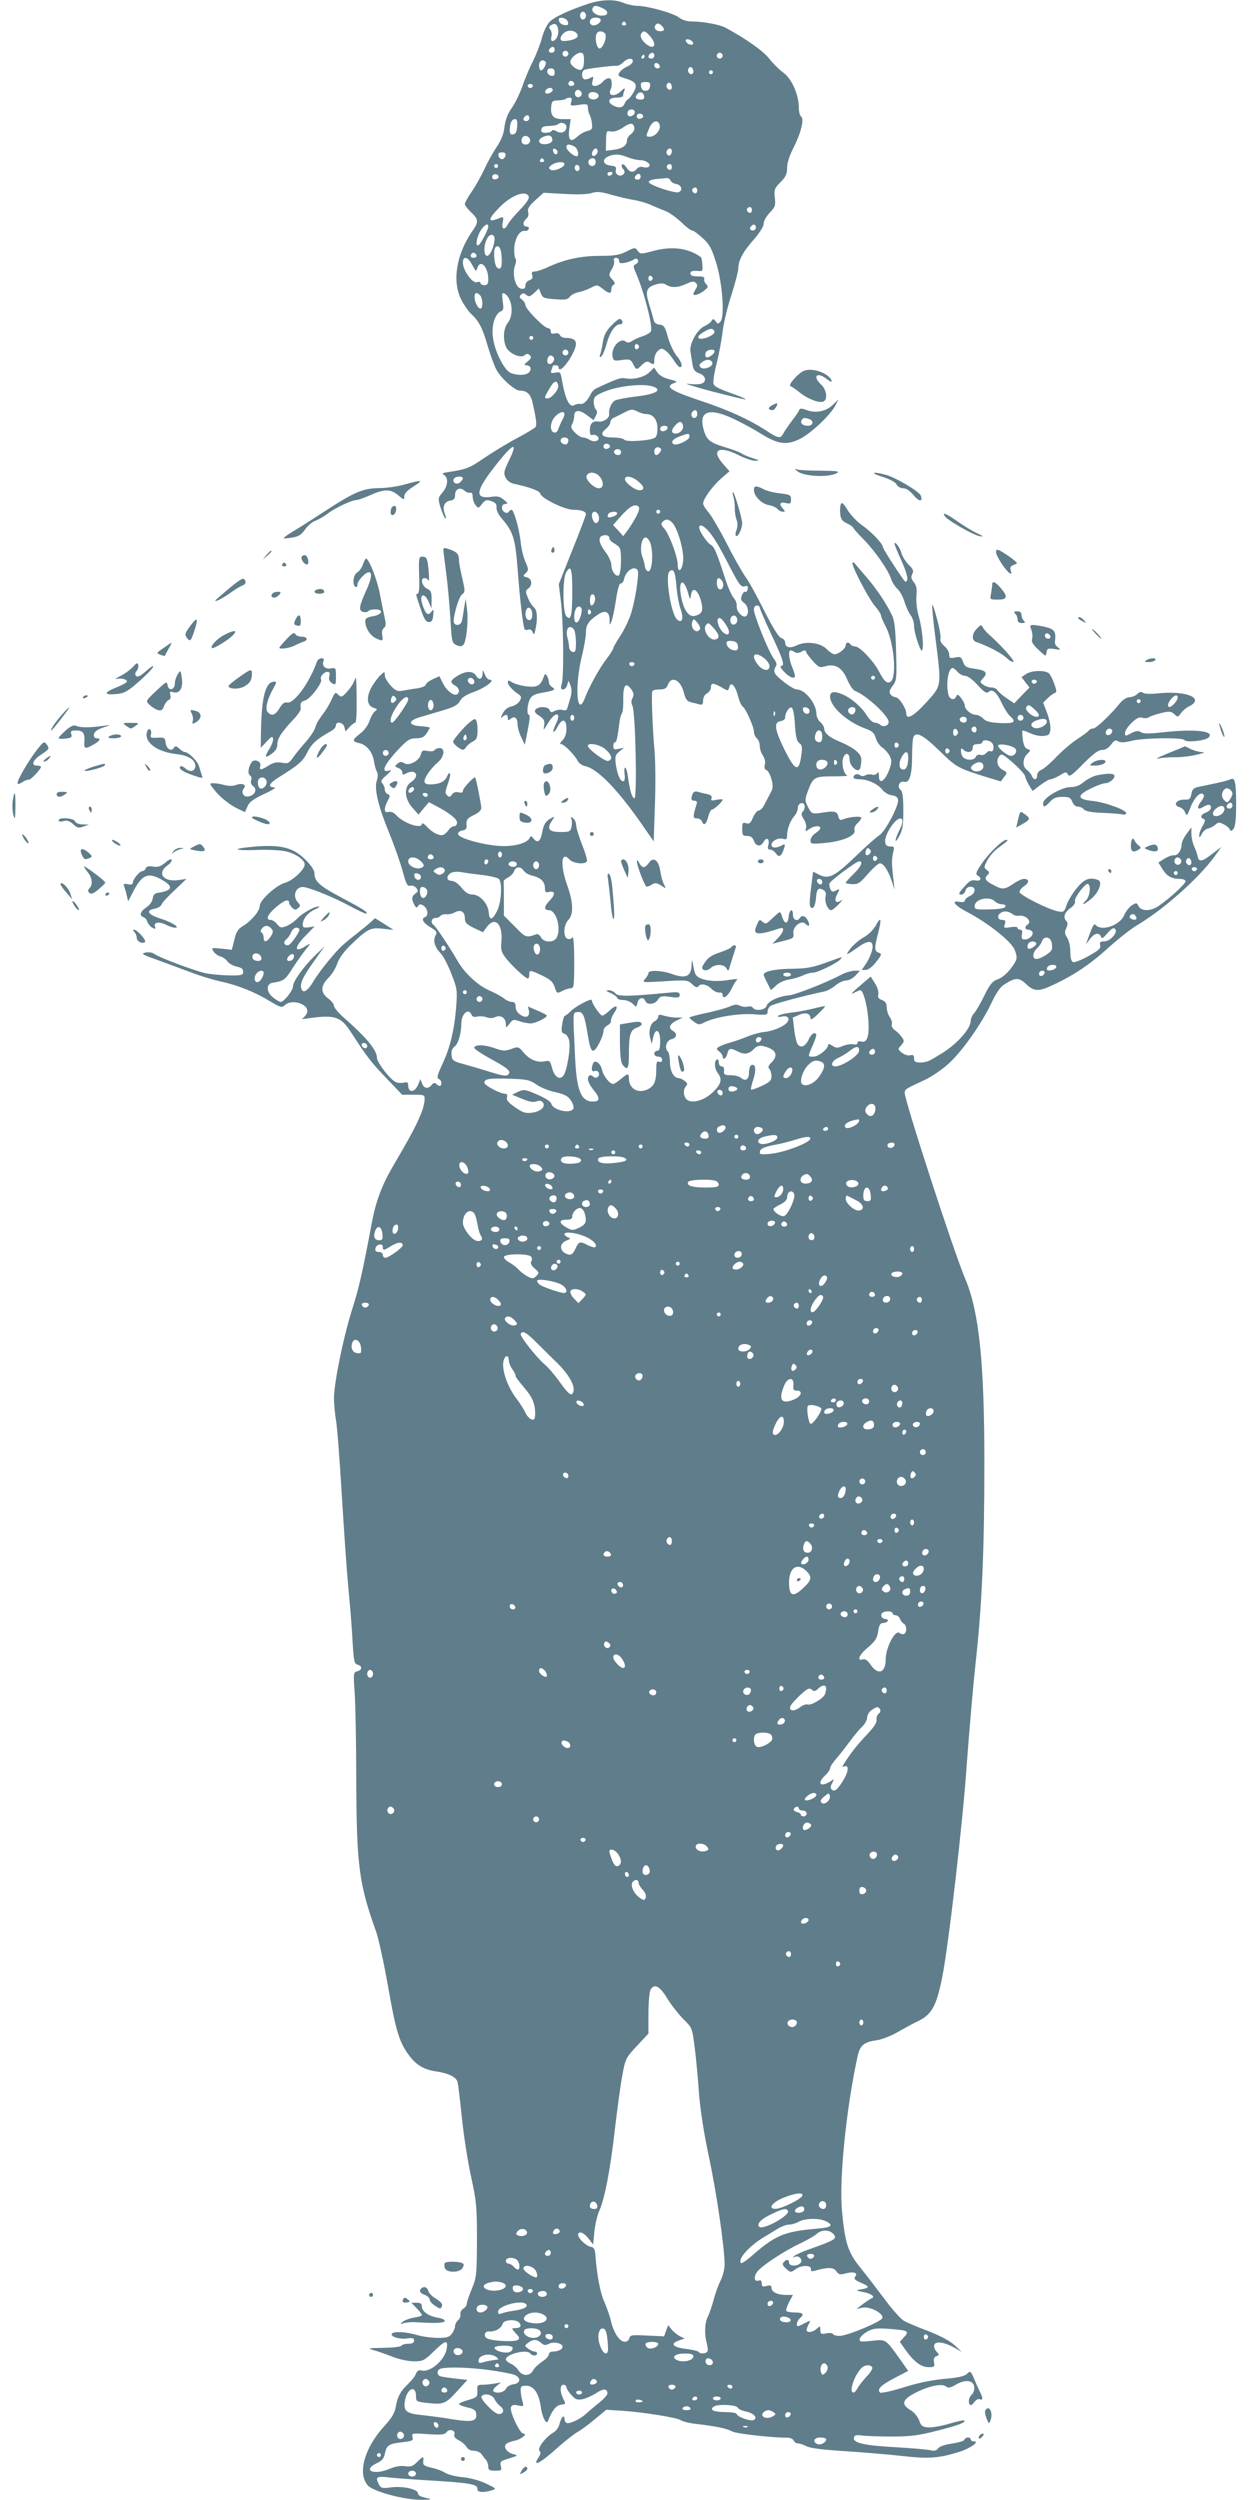 <?xml version="1.0" standalone="no"?>
<!DOCTYPE svg PUBLIC "-//W3C//DTD SVG 20010904//EN"
 "http://www.w3.org/TR/2001/REC-SVG-20010904/DTD/svg10.dtd">
<svg version="1.0" xmlns="http://www.w3.org/2000/svg"
 width="640pt" height="1280pt" viewBox="0 0 640 1280"
 preserveAspectRatio="xMidYMid meet">
<g transform="translate(0,1280) scale(0.1,-0.1)"
fill="#607d8b" stroke="none">
<path d="M3010 12780 c-96 -32 -172 -67 -196 -92 -13 -13 -31 -49 -39 -81 -8
-31 -29 -85 -46 -120 -18 -34 -42 -92 -55 -130 -13 -37 -37 -86 -54 -110 -21
-29 -32 -60 -37 -96 -4 -38 -17 -69 -41 -105 -19 -28 -47 -79 -62 -112 -16
-34 -44 -85 -64 -114 -20 -29 -36 -58 -36 -64 0 -7 12 -23 26 -37 46 -43 47
-53 10 -106 -80 -117 -102 -255 -54 -348 14 -27 36 -59 48 -70 41 -37 60 -73
85 -160 14 -47 34 -104 45 -125 23 -45 95 -110 122 -110 37 0 56 -19 66 -67
18 -81 21 -109 14 -119 -4 -6 -47 -32 -96 -58 -49 -26 -124 -72 -167 -101 -76
-52 -89 -57 -178 -71 -35 -5 -41 -8 -28 -16 24 -13 21 -56 -7 -89 -24 -28 -24
-31 -11 -76 8 -25 19 -51 24 -56 6 -6 6 3 -1 21 -15 38 -3 65 31 70 15 2 21
10 21 28 0 30 25 42 48 22 9 -9 23 -13 30 -11 7 3 12 -4 12 -19 0 -13 6 -33
14 -43 14 -19 15 -19 34 5 17 21 24 23 48 14 22 -8 28 -16 26 -33 -1 -14 10
-37 28 -57 57 -66 68 -100 80 -255 11 -151 28 -298 36 -311 3 -4 11 -5 19 -2
9 4 18 -2 22 -12 6 -16 9 -14 14 11 13 57 10 102 -8 116 -9 8 -23 29 -30 48
-13 31 -13 36 1 47 24 17 20 51 -6 58 -21 5 -22 7 -6 22 15 15 15 19 -2 58
-10 22 -21 68 -24 101 -8 69 -35 165 -47 165 -4 0 -10 -4 -14 -10 -9 -15 -35
0 -35 21 0 11 7 19 18 19 14 1 13 4 -8 21 -20 17 -33 20 -66 15 -88 -12 -79
33 32 172 87 109 108 111 57 8 -23 -47 -25 -59 -15 -80 7 -15 23 -28 39 -32
91 -20 136 -37 140 -53 6 -23 125 -81 167 -81 41 0 66 -8 66 -23 0 -5 -31 -88
-70 -184 l-69 -174 10 -82 c14 -102 17 -392 5 -429 -6 -22 -5 -28 7 -28 8 0
18 10 21 23 l7 22 10 -25 c7 -18 7 -37 -1 -65 -7 -22 -14 -46 -16 -53 -2 -8
-11 -11 -24 -7 -10 3 -28 1 -40 -5 -16 -9 -22 -8 -26 5 -7 18 -57 20 -72 2 -8
-9 -3 -18 19 -32 25 -17 29 -25 25 -50 -5 -28 -4 -27 20 13 39 64 72 56 38 -9
-8 -17 -13 -33 -10 -36 2 -3 12 9 21 26 23 45 45 41 45 -9 0 -27 -7 -47 -20
-60 -13 -13 -15 -20 -7 -20 15 0 69 -55 85 -86 6 -12 24 -24 39 -27 66 -14
176 -130 311 -329 l39 -56 6 181 c4 100 3 229 -2 287 -9 94 -16 264 -12 298 0
7 15 12 36 12 29 0 37 5 45 25 18 47 65 23 81 -40 9 -36 17 -46 38 -51 14 -3
34 -8 44 -11 13 -3 17 2 17 21 0 15 8 30 20 36 11 6 20 20 20 30 0 25 10 25
54 1 34 -20 34 -20 40 1 8 32 31 7 45 -47 6 -24 16 -47 22 -51 16 -9 59 -105
59 -130 0 -12 7 -27 15 -34 8 -7 15 -24 15 -39 0 -15 7 -37 16 -49 9 -14 14
-33 10 -47 -4 -15 -1 -25 9 -28 7 -3 19 -24 25 -47 9 -33 8 -46 -4 -68 -8 -15
-22 -42 -31 -59 -8 -18 -22 -33 -30 -33 -8 0 -21 -16 -30 -36 -12 -29 -18 -34
-35 -29 -17 6 -20 2 -20 -29 0 -32 3 -36 25 -36 18 0 28 -7 35 -25 11 -30 35
-32 50 -5 14 27 32 15 24 -16 -5 -18 -2 -24 9 -24 9 0 22 -9 30 -20 16 -23 29
-14 42 28 6 21 5 23 -13 13 -29 -15 -52 -14 -52 4 0 19 36 38 60 30 16 -5 20
-2 20 19 0 32 17 76 38 99 9 10 17 28 17 40 0 12 7 23 18 25 19 4 24 -27 6
-45 -8 -8 -6 -18 6 -37 10 -14 15 -35 12 -46 -5 -18 -4 -19 16 -5 24 17 57 20
57 5 0 -5 -11 -17 -25 -26 -14 -9 -25 -25 -25 -37 0 -19 4 -19 74 -13 89 8
160 38 151 65 -3 11 3 25 15 36 11 10 20 22 20 28 0 10 -64 5 -93 -8 -14 -6
-20 -3 -24 13 -7 28 -19 31 -78 22 -59 -9 -59 -9 -80 32 -14 29 -14 35 1 77
27 72 33 76 129 76 47 0 80 2 74 4 -17 5 -30 52 -24 83 9 38 35 37 35 -1 0
-35 44 -72 54 -45 3 9 6 29 6 45 0 31 -37 61 -116 94 -47 19 -74 43 -74 64 0
9 -9 24 -20 34 -11 9 -20 28 -20 42 0 52 -58 125 -100 125 -21 0 -105 63 -114
86 -3 9 -1 23 5 30 8 10 6 21 -10 43 -27 37 -101 221 -101 250 0 12 6 21 15
21 8 0 15 -5 15 -11 0 -6 27 -68 60 -139 61 -130 70 -160 48 -160 -6 0 1 -13
17 -30 29 -30 55 -39 55 -20 0 6 -7 27 -15 47 -16 38 -20 83 -7 83 4 0 13 -4
21 -9 9 -6 22 -5 34 2 16 10 21 9 25 -2 2 -8 19 -29 36 -48 28 -30 34 -33 63
-24 50 14 86 -8 111 -69 12 -28 29 -53 39 -57 59 -23 173 -128 173 -160 0 -19
-29 -28 -43 -14 -6 6 -19 11 -28 11 -10 0 -27 15 -39 34 -27 45 -81 92 -127
111 -42 18 -63 14 -63 -12 0 -51 87 -129 180 -163 36 -13 46 -22 54 -49 5 -18
20 -40 33 -48 13 -9 30 -28 38 -43 12 -24 12 -33 -4 -76 -22 -56 -51 -72 -51
-27 0 19 -3 24 -9 14 -5 -7 -17 -11 -27 -7 -11 3 -26 1 -34 -4 -9 -5 -19 -5
-27 1 -13 11 -33 4 -33 -12 0 -5 14 -9 30 -9 43 0 93 -23 117 -53 11 -14 32
-27 49 -29 19 -2 30 -10 32 -22 6 -28 -64 -161 -95 -182 -16 -10 -62 -51 -104
-91 -129 -125 -155 -138 -210 -109 l-26 13 -10 -80 c-6 -44 -9 -87 -6 -94 11
-28 28 -5 31 40 3 47 13 56 41 38 8 -5 12 -18 8 -31 -7 -26 11 -70 28 -70 6 0
24 14 41 32 16 18 21 26 12 19 -28 -21 -40 -4 -22 30 15 29 15 30 -5 20 -16
-9 -22 -8 -29 6 -5 10 -7 23 -5 30 6 15 137 113 152 113 22 0 10 -27 -29 -65
-22 -21 -40 -42 -40 -45 0 -3 15 -6 34 -7 29 -1 40 6 80 53 26 30 54 54 61 54
18 0 43 -37 61 -92 l14 -43 -6 55 c-9 77 -9 100 -1 136 7 28 6 31 -15 30 -35
-1 -35 40 1 97 44 68 83 59 47 -11 -25 -49 -28 -80 -4 -37 19 34 23 55 23 135
0 70 -4 98 -14 106 -20 16 -6 48 19 41 27 -7 40 37 40 134 0 42 3 84 6 93 13
33 48 15 133 -67 89 -87 95 -90 246 -137 l69 -21 17 23 c17 22 17 23 -5 35
-29 15 -38 46 -21 70 12 16 18 14 72 -33 32 -28 60 -59 62 -69 1 -10 11 -31
20 -46 l18 -29 39 30 c21 16 45 30 53 30 7 0 28 9 47 20 30 19 33 19 42 4 7
-13 20 -4 78 55 52 52 77 71 96 71 17 0 33 10 47 28 16 22 23 25 37 16 13 -7
32 -6 68 3 57 15 262 18 270 4 9 -14 108 -4 124 13 34 34 -72 45 -240 26 -64
-7 -93 -7 -106 1 -14 9 -25 8 -50 -5 -30 -16 -32 -16 -32 2 0 10 15 33 34 51
26 25 39 31 55 26 12 -4 27 -2 34 3 7 5 34 14 61 21 42 10 51 10 68 -5 18 -17
19 -17 34 4 8 12 28 29 45 37 78 41 -19 80 -161 65 -39 -4 -70 -3 -78 3 -8 7
-18 5 -30 -7 -10 -9 -28 -16 -40 -16 -12 0 -32 -12 -45 -27 -53 -65 -125 -133
-140 -133 -9 0 -19 -5 -22 -10 -4 -6 -30 -25 -59 -44 -28 -18 -76 -59 -106
-90 -30 -32 -65 -62 -77 -67 -13 -5 -23 -17 -23 -29 0 -25 -18 -26 -27 -2 -4
9 -15 23 -25 30 -24 17 -23 57 1 81 19 19 19 20 2 26 -13 4 -20 19 -24 48 -3
23 -4 43 -2 46 2 2 20 -4 40 -13 20 -10 50 -16 68 -14 28 3 32 7 35 34 2 17
-6 55 -17 84 l-20 52 23 23 c12 12 28 24 35 26 12 4 12 12 0 44 -7 22 -19 47
-26 55 -16 20 -92 19 -121 -2 l-22 -15 20 -26 21 -27 -39 -40 -39 -41 -39 26
c-22 15 -43 33 -47 41 -4 8 -18 14 -31 14 -12 0 -31 6 -41 14 -19 14 -19 15
-1 34 25 28 14 40 -44 48 -42 6 -50 10 -59 35 -9 25 -13 28 -40 23 -27 -6 -31
-4 -31 15 0 12 -11 31 -25 43 -15 13 -23 28 -20 37 3 8 -4 53 -17 100 -12 46
-23 80 -25 74 -2 -6 5 -84 17 -174 31 -248 32 -237 -47 -325 -66 -72 -103 -93
-103 -56 0 25 -37 82 -54 82 -7 0 -19 6 -26 14 -9 12 -7 21 10 44 21 28 22 38
18 178 -3 113 -8 158 -21 184 -31 64 -78 134 -135 200 -31 36 -57 67 -59 69
-2 2 -5 2 -8 -1 -9 -8 82 -183 114 -220 17 -20 31 -41 31 -47 0 -6 11 -33 25
-59 43 -83 58 -262 24 -283 -18 -11 -33 4 -59 54 -27 52 -98 127 -121 127 -10
0 -21 5 -24 10 -9 15 -25 12 -25 -4 0 -17 -37 -46 -58 -46 -7 0 -25 12 -40 27
-32 33 -108 42 -154 18 -34 -16 -58 -10 -58 15 0 10 -9 20 -19 23 -13 3 -42
49 -86 136 -36 72 -80 153 -99 179 -18 26 -62 103 -96 171 -35 68 -76 138 -91
156 -16 18 -29 39 -29 47 0 23 48 89 93 129 l42 36 -33 38 c-63 71 -22 95 77
46 33 -17 73 -31 88 -30 24 0 22 2 -15 14 -23 7 -48 18 -55 23 -7 6 -44 20
-84 32 -80 24 -96 38 -111 93 -25 92 28 111 151 54 40 -19 104 -53 142 -77 90
-56 134 -61 203 -26 56 29 154 121 179 170 l16 31 -28 -27 c-34 -34 -87 -45
-134 -28 -27 10 -36 10 -39 1 -2 -7 -19 -32 -37 -55 -18 -24 -38 -53 -44 -65
-16 -29 -25 -27 -95 19 -81 52 -192 103 -323 146 -161 54 -192 74 -141 93 18
7 15 9 -25 19 -30 8 -52 21 -62 36 l-16 24 -23 -23 c-26 -26 -81 -40 -124 -32
-24 5 -46 -3 -152 -53 -8 -4 -20 -16 -25 -27 -18 -36 -37 -54 -54 -51 -9 1
-22 -1 -30 -6 -25 -16 -48 31 -65 135 -6 33 -9 36 -33 31 -22 -4 -25 -2 -20
12 4 10 7 20 7 22 0 2 7 4 15 4 8 0 15 -4 15 -10 0 -26 28 -4 58 44 47 79 41
106 -23 106 -12 0 -25 6 -28 14 -4 9 -14 12 -26 9 -15 -4 -21 -1 -21 11 0 9
-7 16 -14 16 -19 0 -116 98 -116 118 0 8 -8 21 -17 28 -14 10 -15 15 -6 25 10
10 15 9 28 -1 13 -11 19 -9 40 10 l24 23 10 -25 c9 -23 16 -26 73 -30 52 -4
65 -2 75 12 7 10 27 20 45 24 18 3 47 14 64 23 30 16 33 15 59 -5 34 -27 45
-28 45 -3 0 11 6 21 13 24 8 3 6 10 -8 26 -19 21 -19 24 -3 52 10 16 15 36 12
44 -4 9 0 15 10 15 9 0 16 -7 16 -16 0 -12 7 -14 33 -9 17 4 37 12 44 17 7 6
14 5 19 -3 4 -6 0 -16 -10 -21 -15 -8 -15 -12 0 -46 41 -94 87 -272 77 -297
-2 -8 -21 -19 -41 -26 -21 -6 -46 -18 -56 -25 -14 -9 -23 -10 -32 -3 -30 24
-79 -34 -67 -80 4 -18 10 -20 48 -14 38 5 44 3 55 -18 18 -35 18 -35 45 -9 22
21 29 22 45 12 18 -11 20 -9 20 16 0 16 8 36 18 45 16 15 20 15 39 2 12 -8 31
-31 43 -50 12 -19 26 -35 31 -35 17 0 9 29 -18 60 -14 18 -34 60 -43 93 -15
54 -20 62 -43 65 -20 2 -28 10 -32 30 -4 15 -14 51 -23 80 -19 62 -12 82 38
96 22 7 38 6 51 -2 26 -17 62 -15 104 5 28 13 38 14 47 5 10 -10 10 -17 0 -32
-6 -11 -12 -22 -12 -25 0 -12 29 -3 54 16 23 18 24 22 11 35 -8 8 -12 20 -9
27 3 8 -8 12 -33 12 -27 0 -38 4 -38 15 0 11 9 14 32 13 31 -3 32 -2 29 32 -1
19 -4 36 -7 38 -64 47 -148 58 -245 32 -63 -17 -65 -17 -79 1 -13 18 -15 18
-58 -4 -36 -18 -61 -22 -133 -22 -98 0 -179 -17 -263 -55 -29 -14 -62 -25 -73
-25 -15 0 -18 -5 -13 -19 4 -14 0 -21 -15 -26 -11 -4 -20 -15 -20 -26 0 -15
-6 -20 -22 -17 -29 4 -47 75 -31 119 6 16 7 31 3 34 -5 3 -8 27 -7 54 3 52 28
93 55 89 8 -2 17 3 19 10 3 6 -2 12 -11 12 -20 0 -21 24 -1 40 9 7 13 21 9 34
-4 17 4 31 37 61 l42 38 108 -6 c68 -4 119 -2 139 5 25 8 45 7 103 -10 40 -11
91 -23 114 -26 24 -4 62 -15 85 -25 24 -11 58 -25 76 -32 18 -6 53 -32 78 -55
25 -24 50 -44 57 -44 7 0 31 -17 53 -38 35 -30 47 -52 69 -122 33 -101 47
-279 24 -306 -12 -14 -14 -14 -25 1 -10 14 -14 14 -21 2 -4 -8 -21 -20 -38
-28 -36 -17 -76 -90 -70 -128 2 -14 7 -43 10 -64 5 -31 12 -40 36 -49 34 -12
39 -43 9 -53 -11 -3 -41 -4 -67 0 -27 3 29 -14 122 -39 94 -24 171 -43 173
-41 2 2 -18 11 -45 21 -97 35 -113 43 -120 59 -3 9 4 56 16 103 12 48 26 122
31 165 5 43 25 127 45 187 19 60 35 121 35 135 0 41 24 86 79 148 31 36 51 67
51 82 0 14 14 38 31 56 28 29 31 37 26 77 -4 41 -2 48 29 79 27 27 34 42 34
73 0 26 12 64 35 108 37 74 54 145 36 156 -6 4 -11 25 -11 46 0 65 -37 148
-79 178 -20 14 -52 46 -72 71 -31 40 -117 101 -224 159 -29 16 -115 32 -170
32 -27 0 -51 7 -68 20 -29 23 -162 60 -214 60 -18 0 -50 7 -70 15 -46 20 -114
18 -183 -5z m75 -22 c34 -15 32 -38 -4 -38 -31 0 -57 22 -46 40 8 13 18 13 50
-2z m-85 -38 c0 -11 -7 -20 -15 -20 -8 0 -15 9 -15 20 0 11 7 20 15 20 8 0 15
-9 15 -20z m-92 -33 c3 -14 -1 -18 -20 -15 -12 2 -24 11 -26 21 -3 14 1 18 20
15 12 -2 24 -11 26 -21z m165 16 c11 -10 -13 -33 -34 -33 -18 0 -26 20 -12 33
8 9 38 9 46 0z m132 -23 c3 -5 -1 -10 -10 -10 -9 0 -13 5 -10 10 3 6 8 10 10
10 2 0 7 -4 10 -10z m-347 -34 c3 -27 -12 -56 -30 -56 -6 0 -8 10 -5 22 4 12
1 28 -5 36 -9 10 -8 16 3 23 21 13 34 5 37 -25z m530 22 c17 -17 15 -28 -7
-28 -22 0 -35 15 -26 30 8 13 18 13 33 -2z m-430 -50 c3 -14 -34 -28 -74 -28
-21 0 -17 27 7 44 24 17 62 8 67 -16z m140 10 c13 -17 -13 -81 -30 -76 -14 5
-23 51 -14 74 7 17 30 18 44 2z m230 -13 c41 -47 19 -76 -26 -35 -22 21 -28
41 -15 53 11 11 18 8 41 -18z m220 -33 c3 -9 -2 -13 -14 -10 -9 1 -19 9 -22
16 -3 9 2 13 14 10 9 -1 19 -9 22 -16z m-708 -37 c0 -8 -7 -15 -15 -15 -16 0
-20 12 -8 23 11 12 23 8 23 -8z m70 -20 c0 -8 -7 -15 -15 -15 -8 0 -15 7 -15
15 0 8 7 15 15 15 8 0 15 -7 15 -15z m80 -35 c0 -27 -5 -43 -15 -47 -16 -6
-55 22 -55 40 0 18 32 47 52 47 14 0 18 -8 18 -40z m360 25 c0 -8 -7 -15 -15
-15 -16 0 -20 12 -8 23 11 12 23 8 23 -8z m350 0 c0 -8 -7 -15 -15 -15 -8 0
-15 7 -15 15 0 8 7 15 15 15 8 0 15 -7 15 -15z m-400 -5 c0 -5 -5 -10 -11 -10
-5 0 -7 5 -4 10 3 6 8 10 11 10 2 0 4 -4 4 -10z m-60 -24 c0 -8 -13 -20 -29
-27 -16 -7 -34 -21 -40 -31 -9 -15 -5 -19 29 -29 56 -17 65 -31 46 -68 -9 -16
-22 -34 -29 -38 -8 -4 -16 -16 -20 -25 -7 -20 -29 -23 -58 -8 -32 18 -23 40
16 40 19 0 35 4 35 9 0 5 3 18 7 28 5 15 1 14 -20 -6 -29 -27 -64 -23 -52 7 8
20 8 21 6 45 -1 23 -24 22 -46 -3 -10 -11 -27 -20 -38 -20 -16 0 -18 5 -13 26
6 23 5 24 -14 14 -11 -6 -25 -8 -30 -5 -15 9 -12 42 3 48 16 6 147 22 165 20
8 0 22 7 33 18 22 22 49 25 49 5z m-447 -2 c8 -9 -11 -44 -23 -44 -6 0 -10 11
-10 25 0 23 18 34 33 19z m585 -22 c2 -7 -3 -12 -12 -12 -9 0 -16 7 -16 16 0
17 22 14 28 -4z m172 -28 c0 -16 -16 -19 -25 -4 -8 13 4 32 16 25 5 -4 9 -13
9 -21z m-710 -5 c0 -14 -5 -19 -17 -17 -26 5 -29 38 -4 38 15 0 21 -6 21 -21z
m810 1 c0 -5 -4 -10 -10 -10 -5 0 -10 5 -10 10 0 6 5 10 10 10 6 0 10 -4 10
-10z m-710 -61 c0 -5 -7 -9 -15 -9 -15 0 -20 12 -9 23 8 8 24 -1 24 -14z m388
-11 c-2 -15 -10 -23 -23 -23 -13 0 -21 8 -23 23 -3 18 1 22 23 22 22 0 26 -4
23 -22z m112 -4 c0 -16 -16 -19 -25 -4 -8 13 4 32 16 25 5 -4 9 -13 9 -21z
m-712 5 c-2 -6 -8 -10 -13 -10 -5 0 -11 4 -13 10 -2 6 4 11 13 11 9 0 15 -5
13 -11z m102 -19 c0 -12 -28 -25 -36 -17 -9 9 6 27 22 27 8 0 14 -5 14 -10z
m146 -11 c10 -17 -13 -36 -27 -22 -12 12 -4 33 11 33 5 0 12 -5 16 -11z m89
-19 c0 -18 -33 -26 -47 -12 -6 6 -7 15 -3 22 10 16 50 8 50 -10z m233 -3 c2
-11 -3 -17 -16 -17 -26 0 -34 11 -20 27 14 17 32 12 36 -10z m-373 -29 c-7
-20 -5 -21 39 -15 42 6 46 5 46 -14 0 -11 4 -28 9 -37 5 -9 11 -30 12 -46 3
-25 0 -31 -25 -37 -16 -4 -39 -18 -52 -30 -33 -31 -47 -16 -39 42 l7 49 -40 0
c-48 0 -64 17 -60 62 3 30 6 33 36 34 18 1 35 4 39 8 3 3 13 6 20 6 10 0 12
-6 8 -22z m325 -52 c0 -17 -27 -29 -35 -16 -4 6 -3 15 0 20 9 15 35 12 35 -4z
m43 -21 c1 -5 -6 -11 -15 -13 -11 -2 -18 3 -18 13 0 17 30 18 33 0z m-583 -10
c0 -8 -7 -15 -15 -15 -16 0 -20 12 -8 23 11 12 23 8 23 -8z m-62 -42 c-2 -27
-8 -39 -20 -41 -13 -3 -18 3 -18 21 0 36 10 57 27 57 10 0 13 -10 11 -37z
m730 4 c5 -23 -25 -57 -50 -57 -22 0 -22 1 -3 46 16 38 47 44 53 11z m-478 -7
c0 -26 -27 -37 -51 -22 -11 7 -20 8 -24 2 -3 -6 -17 -10 -31 -10 -19 0 -25 5
-22 18 2 12 13 17 40 17 20 1 40 4 44 8 16 15 44 7 44 -13z m348 -4 c2 -10 -6
-24 -17 -32 -12 -9 -21 -23 -21 -33 0 -26 -23 -42 -68 -48 l-40 -5 1 52 c1 49
2 51 25 47 15 -3 38 4 60 19 39 27 55 27 60 0z m-535 -72 c-8 -21 -43 -18 -43
5 0 11 6 21 13 24 17 6 37 -12 30 -29z m115 13 c2 -10 -6 -19 -22 -23 -45 -11
-65 19 -23 36 28 11 41 8 45 -13z m113 -37 c18 -10 27 -50 11 -50 -16 0 -52
32 -52 46 0 17 14 18 41 4z m-86 -28 c0 -18 -20 -15 -23 4 -3 10 1 15 10 12 7
-3 13 -10 13 -16z m205 4 c0 -16 -18 -31 -27 -22 -8 8 5 36 17 36 5 0 10 -6
10 -14z m380 0 c0 -8 -4 -17 -9 -21 -12 -7 -24 12 -16 25 9 15 25 12 25 -4z
m-852 -23 c-2 -10 -10 -18 -18 -18 -8 0 -16 8 -18 18 -2 12 3 17 18 17 15 0
20 -5 18 -17z m625 -8 c20 -8 49 -15 65 -15 32 0 61 -24 42 -35 -5 -3 -19 -4
-29 0 -10 3 -24 -1 -31 -10 -18 -21 -35 -19 -53 8 -8 12 -18 19 -22 15 -4 -4
-2 -15 5 -23 10 -11 10 -19 2 -27 -17 -17 -45 -1 -39 22 4 15 -1 19 -26 22
-39 4 -47 30 -15 46 32 15 60 14 101 -3z m-428 -15 c3 -5 -1 -10 -10 -10 -9 0
-13 5 -10 10 3 6 8 10 10 10 2 0 7 -4 10 -10z m265 -10 c0 -21 -24 -28 -35
-10 -8 14 3 30 21 30 8 0 14 -9 14 -20z m-160 -10 c0 -17 -55 -40 -71 -29 -12
8 -11 12 5 24 22 17 66 20 66 5z m-340 -10 c0 -5 -4 -10 -10 -10 -5 0 -10 5
-10 10 0 6 5 10 10 10 6 0 10 -4 10 -10z m415 -20 c-5 -8 -11 -8 -17 -2 -6 6
-7 16 -3 22 5 8 11 8 17 2 6 -6 7 -16 3 -22z m475 15 c0 -8 -4 -15 -9 -15 -13
0 -22 16 -14 24 11 11 23 6 23 -9z m-305 -35 c-3 -5 -10 -10 -16 -10 -5 0 -9
5 -9 10 0 6 7 10 16 10 8 0 12 -4 9 -10z m-582 -15 c1 -5 -6 -11 -15 -13 -11
-2 -18 3 -18 13 0 17 30 18 33 0z m727 0 c0 -8 -7 -15 -15 -15 -16 0 -20 12
-8 23 11 12 23 8 23 -8z m153 -19 c3 -8 16 -16 29 -18 27 -4 36 -33 13 -42
-20 -7 -147 35 -153 51 -2 7 11 13 35 16 21 2 45 4 54 5 9 1 19 -4 22 -12z
m137 -51 c0 -8 -4 -15 -9 -15 -13 0 -22 16 -14 24 11 11 23 6 23 -9z m-863
-31 c4 -10 -11 -33 -44 -67 -28 -29 -56 -62 -62 -74 -17 -34 -35 -29 -27 8 5
27 4 30 -12 24 -68 -28 -68 -11 -1 57 60 60 133 86 146 52z m1143 -69 c0 -8
-4 -15 -9 -15 -13 0 -22 16 -14 24 11 11 23 6 23 -9z m-1350 -85 c0 -16 -38
-88 -50 -95 -17 -11 -11 38 10 73 19 31 40 43 40 22z m1370 -5 c0 -8 -7 -15
-15 -15 -16 0 -20 12 -8 23 11 12 23 8 23 -8z m-1338 -65 c-5 -41 -24 -80 -38
-80 -17 0 -19 49 -2 85 15 33 44 29 40 -5z m36 -79 c4 -58 -3 -77 -23 -61 -15
13 -21 90 -8 104 15 15 28 -3 31 -43z m-128 -2 c0 -5 -7 -9 -15 -9 -15 0 -20
12 -9 23 8 8 24 -1 24 -14z m-22 -46 c18 -34 20 -35 26 -15 16 48 56 5 56 -58
0 -23 -5 -30 -20 -30 -11 0 -20 5 -20 11 0 6 -8 8 -19 4 -22 -7 -71 61 -71
100 0 37 26 31 48 -12z m924 -68 c0 -5 -5 -11 -11 -13 -6 -2 -11 4 -11 13 0 9
5 15 11 13 6 -2 11 -8 11 -13z m-884 -87 c14 -14 16 -68 2 -68 -13 0 -30 34
-30 59 0 24 10 27 28 9z m149 -19 c19 -37 16 -93 -7 -122 -22 -27 -26 -80 -10
-122 13 -33 75 -62 96 -44 12 10 17 9 27 0 9 -10 7 -17 -12 -32 -17 -14 -19
-19 -8 -19 22 0 31 -18 17 -35 -14 -17 -57 -19 -94 -5 -35 13 -87 118 -93 190
-6 60 13 115 43 127 12 4 13 15 8 51 -5 35 -4 44 7 40 8 -3 20 -15 26 -29z
m1051 -167 c5 -17 -67 -47 -81 -33 -6 6 2 17 24 30 36 22 50 23 57 3z m-928
-32 c0 -5 -4 -10 -10 -10 -5 0 -10 5 -10 10 0 6 5 10 10 10 6 0 10 -4 10 -10z
m542 -45 c0 -5 -5 -11 -11 -13 -6 -2 -11 4 -11 13 0 9 5 15 11 13 6 -2 11 -8
11 -13z m-362 -30 c0 -8 -7 -15 -15 -15 -8 0 -15 7 -15 15 0 8 7 15 15 15 8 0
15 -7 15 -15z m748 3 c-6 -16 -36 -34 -44 -26 -3 4 -4 14 -1 23 7 17 51 21 45
3z m-823 -28 c10 -16 -16 -43 -28 -31 -11 11 -2 41 12 41 5 0 13 -5 16 -10z
m812 -27 c7 -19 -44 -40 -60 -24 -9 10 -8 15 8 27 22 17 46 15 52 -3z m-789
-117 c4 -20 -34 -66 -55 -66 -18 0 -17 5 10 50 23 41 39 47 45 16z m488 -6
c47 -18 10 -39 -90 -50 -49 -6 -96 -15 -106 -20 -20 -11 -35 -45 -31 -72 2
-19 -31 -41 -57 -36 -27 4 -42 -11 -42 -44 0 -22 4 -29 14 -25 8 3 20 -1 26
-8 17 -20 -16 -33 -41 -17 -10 7 -26 12 -34 12 -9 0 -27 11 -41 25 -20 20 -23
29 -14 44 5 11 10 29 10 41 0 32 26 34 64 5 l35 -26 11 21 c9 16 9 25 1 33 -6
6 -11 24 -11 40 0 24 7 31 48 49 72 32 208 47 258 28z m-38 -140 c34 0 56 -25
58 -68 1 -24 -3 -46 -11 -52 -19 -16 -150 -25 -159 -11 -4 6 -29 11 -56 11
-58 0 -72 16 -39 43 13 11 24 26 24 35 0 8 7 18 15 22 8 3 33 16 55 27 36 19
43 19 67 7 15 -8 35 -14 46 -14z m262 0 c0 -11 -7 -20 -15 -20 -15 0 -21 21
-8 33 12 13 23 7 23 -13z m-680 0 c0 -6 -4 -18 -10 -28 -5 -9 -14 -29 -20 -44
-6 -19 -14 -26 -25 -22 -22 9 -18 54 7 81 22 24 48 31 48 13z m1254 -26 c25
-10 19 -34 -8 -34 -27 0 -41 14 -31 30 7 12 17 12 39 4z m-648 -29 c8 -20 -13
-45 -37 -45 -23 0 -24 18 -2 42 20 22 32 23 39 3z m-78 -17 c-7 -19 -38 -22
-38 -4 0 10 9 16 21 16 12 0 19 -5 17 -12z m112 -44 c0 -17 -65 -48 -81 -38
-17 10 -4 27 32 40 46 17 49 17 49 -2z m-620 -17 c0 -19 -10 -27 -26 -20 -21
8 -17 33 6 33 11 0 20 -6 20 -13z m213 -32 c1 -5 -6 -11 -15 -13 -11 -2 -18 3
-18 13 0 17 30 18 33 0z m260 -12 c8 -7 -11 -33 -24 -33 -5 0 -9 9 -9 20 0 19
20 27 33 13z m-203 -18 c0 -8 -6 -15 -14 -15 -17 0 -28 14 -19 24 12 12 33 6
33 -9z m-105 -131 c18 -28 14 -54 -9 -54 -25 0 -70 45 -63 63 10 26 52 21 72
-9z m-705 -3 c0 -5 -7 -14 -15 -21 -18 -15 -42 1 -31 19 8 13 46 15 46 2z
m899 -17 c31 -26 33 -44 4 -44 -22 0 -73 39 -73 56 0 22 36 16 69 -12z m-14
-183 c-14 -25 -34 -57 -45 -71 l-19 -25 -26 29 -26 28 38 43 c45 51 73 67 90
53 10 -8 7 -21 -12 -57z m125 29 c0 -5 -4 -10 -10 -10 -5 0 -10 5 -10 10 0 6
5 10 10 10 6 0 10 -4 10 -10z m-315 -21 c9 -27 -12 -50 -25 -29 -14 22 -12 50
4 50 8 0 18 -9 21 -21z m95 12 c0 -11 -39 -25 -47 -18 -3 3 -2 10 2 16 8 13
45 15 45 2z m283 -48 c27 -31 58 -138 55 -189 -3 -53 -28 -75 -28 -25 0 40
-45 160 -70 186 -15 16 -17 24 -8 33 17 17 32 15 51 -5z m178 -35 c31 -33 60
-81 118 -195 45 -86 55 -100 73 -95 16 4 19 1 16 -14 -2 -10 -7 -17 -12 -14
-5 3 -13 -6 -18 -19 -7 -19 -4 -27 12 -38 21 -15 27 -57 9 -68 -16 -11 -50 26
-47 51 2 12 -5 31 -15 42 -10 11 -29 53 -42 93 -45 140 -58 170 -75 179 -20
11 -60 70 -60 89 0 18 17 13 41 -11z m-501 -43 c0 -8 10 -20 23 -26 12 -7 25
-17 29 -23 12 -18 9 -134 -4 -142 -15 -9 -38 23 -38 55 0 14 -14 44 -30 65
-41 54 -40 86 2 86 10 0 18 -7 18 -15z m212 -33 c14 -52 6 -137 -12 -137 -9 0
-16 11 -18 25 -2 14 -8 37 -14 52 -14 38 -2 100 19 96 9 -2 21 -18 25 -36z
m-402 -239 c0 -127 -7 -155 -31 -127 -18 22 -19 189 -1 222 25 44 32 22 32
-95z m335 107 c9 -15 -14 -163 -36 -227 -11 -32 -35 -82 -54 -110 -19 -29 -35
-57 -35 -62 0 -5 -15 -29 -34 -54 -37 -48 -88 -140 -111 -200 -41 -108 -54 57
-16 213 12 47 21 102 21 123 0 38 15 60 64 92 35 23 56 13 57 -27 0 -32 1 -32
10 -8 6 14 16 63 23 110 8 53 17 84 24 83 7 -2 15 9 18 25 10 41 53 68 69 42z
m198 -77 c3 -43 13 -98 22 -122 17 -50 7 -77 -20 -51 -30 31 -60 221 -38 243
20 21 30 2 36 -70z m236 19 c11 -21 -2 -48 -18 -38 -14 9 -15 56 -1 56 5 0 14
-8 19 -18z m-177 -55 c11 -39 12 -40 16 -14 6 45 34 30 50 -26 15 -53 8 -70
-29 -80 -30 -8 -55 23 -69 86 -21 90 7 119 32 34z m-477 -46 c-3 -12 -11 -21
-16 -21 -10 0 -12 43 -2 54 12 12 25 -11 18 -33z m-71 -72 c-13 -45 -34 -49
-34 -7 0 38 18 64 34 48 6 -6 6 -21 0 -41z m-249 5 c0 -19 -5 -29 -15 -29 -16
0 -25 28 -16 51 10 25 31 10 31 -22z m300 17 c3 -5 1 -12 -5 -16 -5 -3 -10 1
-10 9 0 18 6 21 15 7z m750 -47 c0 -10 -8 -20 -17 -22 -18 -3 -26 27 -11 42
12 11 28 0 28 -20z m-52 -33 c19 -33 7 -52 -19 -30 -20 16 -36 57 -28 70 8 13
24 -1 47 -40z m-139 -12 c-17 -29 -52 5 -39 39 6 15 8 15 26 -7 10 -12 16 -27
13 -32z m71 4 c28 -32 31 -49 11 -56 -33 -13 -74 51 -49 76 10 10 12 9 38 -20z
m-717 -5 c6 -7 10 -37 11 -66 0 -45 -3 -53 -17 -50 -9 2 -17 12 -18 23 0 11
-4 32 -8 47 -13 46 7 75 32 46z m840 -85 c3 -17 -2 -23 -15 -23 -22 0 -43 18
-43 38 0 9 9 12 28 10 19 -2 28 -9 30 -25z m136 -64 c14 -11 26 -29 26 -40 0
-28 -35 -24 -59 7 -40 51 -18 73 33 33z m-666 -30 c-2 -6 -8 -10 -13 -10 -5 0
-11 4 -13 10 -2 6 4 11 13 11 9 0 15 -5 13 -11z m1655 -39 c9 -11 26 -20 38
-20 12 0 39 -19 64 -47 35 -38 46 -45 57 -35 20 16 41 -2 68 -60 12 -25 30
-54 41 -64 35 -31 23 -39 -50 -36 -53 3 -73 8 -87 23 -9 10 -26 19 -37 19 -24
0 -57 27 -57 47 0 8 -9 26 -19 39 -15 19 -20 21 -25 9 -8 -23 -33 -18 -40 8
-14 54 -1 137 22 137 4 0 15 -9 25 -20z m-423 -30 c0 -5 -4 -10 -10 -10 -5 0
-10 5 -10 10 0 6 5 10 10 10 6 0 10 -4 10 -10z m828 -21 c-2 -6 -8 -10 -13
-10 -5 0 -11 4 -13 10 -2 6 4 11 13 11 9 0 15 -5 13 -11z m-2074 -41 c11 -16
12 -26 5 -41 -8 -13 -8 -26 -1 -41 16 -32 25 -479 10 -474 -13 5 -22 36 -33
111 -7 54 -23 65 -17 12 3 -21 0 -35 -7 -35 -16 0 -30 34 -38 86 -5 41 -3 49
18 66 l24 20 -27 -6 c-23 -5 -28 -3 -28 14 0 11 4 20 9 20 8 0 12 18 24 111 2
14 7 31 12 38 4 7 7 38 6 68 -1 77 13 94 43 51z m2796 -40 c0 -14 -30 -48 -42
-48 -13 0 -9 22 9 42 18 21 33 23 33 6z m-190 -18 c0 -5 -4 -10 -10 -10 -5 0
-10 5 -10 10 0 6 5 10 10 10 6 0 10 -4 10 -10z m-543 -42 c26 -24 29 -38 9
-38 -22 0 -60 35 -52 48 10 17 16 15 43 -10z m-1227 -77 c4 -63 9 -86 23 -96
14 -10 16 -21 9 -66 -12 -85 -31 -77 -87 36 -50 102 -54 138 -17 143 12 2 22
10 22 18 0 24 20 56 33 51 7 -2 14 -35 17 -86z m75 69 c0 -22 -29 -18 -33 3
-3 14 1 18 15 15 10 -2 18 -10 18 -18z m235 6 c0 -8 -5 -18 -11 -22 -14 -8
-33 11 -25 25 10 16 36 13 36 -3z m-413 -28 c-3 -8 -6 -5 -6 6 -1 11 2 17 5
13 3 -3 4 -12 1 -19z m-1027 -13 c0 -8 -4 -15 -10 -15 -5 0 -10 7 -10 15 0 8
5 15 10 15 6 0 10 -7 10 -15z m2300 0 c0 -8 -7 -15 -15 -15 -8 0 -15 7 -15 15
0 8 7 15 15 15 8 0 15 -7 15 -15z m-290 -10 c0 -8 -6 -15 -14 -15 -17 0 -28
14 -19 24 12 12 33 6 33 -9z m410 -10 c0 -19 -43 -40 -64 -32 -23 9 -20 26 7
37 34 14 57 12 57 -5z m-360 -40 c0 -8 -4 -15 -9 -15 -13 0 -22 16 -14 24 11
11 23 6 23 -9z m-95 -15 c0 -7 -6 -15 -12 -17 -8 -3 -13 4 -13 17 0 13 5 20
13 18 6 -3 12 -11 12 -18z m789 11 c3 -5 -1 -14 -8 -20 -16 -13 -32 2 -21 19
8 12 22 13 29 1z m-1484 -31 c0 -19 -5 -30 -14 -30 -20 0 -29 16 -21 40 10 32
35 25 35 -10z m870 -35 c13 -16 6 -50 -9 -41 -5 3 -14 -1 -21 -9 -7 -9 -21
-13 -30 -10 -11 3 -20 -1 -24 -10 -6 -18 -47 -20 -64 -3 -7 7 -12 21 -12 32 0
16 3 17 12 8 19 -19 48 -15 48 8 0 15 7 20 25 20 14 0 25 5 25 10 0 15 36 12
50 -5z m-478 -10 c0 -5 -5 -11 -11 -13 -6 -2 -11 4 -11 13 0 9 5 15 11 13 6
-2 11 -8 11 -13z m-1503 -21 c33 -28 40 -51 16 -60 -15 -6 -105 61 -105 77 0
19 60 8 89 -17z m2097 5 c16 -13 2 -39 -21 -39 -17 0 -65 39 -65 52 0 13 66 4
86 -13z m-334 -14 c0 -5 -5 -11 -11 -13 -6 -2 -11 4 -11 13 0 9 5 15 11 13 6
-2 11 -8 11 -13z m-212 -34 c0 -39 -9 -61 -25 -61 -21 0 -26 29 -10 61 20 37
35 37 35 0z m-415 -21 c9 -15 -14 -40 -36 -40 -19 0 -27 29 -12 43 10 11 41 8
48 -3z m50 1 c3 -5 1 -12 -5 -16 -5 -3 -10 1 -10 9 0 18 6 21 15 7z m750 -26
c0 -23 -41 -34 -59 -15 -8 8 -6 15 9 26 26 19 50 14 50 -11z m-583 -447 c-15
-15 -26 -4 -18 18 5 13 9 15 18 6 9 -9 9 -15 0 -24z m40 -23 c0 -5 -5 -11 -11
-13 -6 -2 -11 4 -11 13 0 9 5 15 11 13 6 -2 11 -8 11 -13z m-282 -121 c0 -9
-5 -14 -12 -12 -18 6 -21 28 -4 28 9 0 16 -7 16 -16z"/>
<path d="M3129 11132 c-27 -29 -38 -51 -43 -87 -4 -26 -10 -54 -14 -63 -3 -10
-1 -13 6 -8 6 4 19 33 28 66 17 61 44 100 70 100 16 0 15 21 -2 27 -5 2 -25
-14 -45 -35z"/>
<path d="M4115 10901 c-30 -13 -82 -73 -68 -78 7 -2 28 -17 48 -33 41 -33 99
-55 120 -46 24 9 18 60 -10 86 -48 45 -22 69 30 28 17 -13 26 -16 23 -8 -13
39 -100 70 -143 51z"/>
<path d="M3953 10725 c-23 -12 -21 -25 3 -25 10 0 29 30 22 35 -2 1 -13 -4
-25 -10z"/>
<path d="M4083 10387 c33 -27 162 -33 202 -9 16 9 1 11 -82 12 -56 0 -110 3
-120 6 -17 5 -17 5 0 -9z"/>
<path d="M4517 10359 c38 -12 67 -27 73 -39 6 -11 21 -20 35 -20 15 0 34 -13
53 -36 28 -34 49 -34 36 -1 -8 21 -129 93 -179 106 -69 19 -83 10 -18 -10z"/>
<path d="M2070 10319 c-36 -10 -93 -18 -126 -18 -86 -1 -126 -18 -282 -119
-75 -49 -154 -99 -175 -111 -21 -13 -36 -25 -34 -27 2 -2 22 0 45 4 31 5 46
15 64 41 13 19 37 39 53 45 17 6 46 23 65 38 37 28 122 68 146 68 7 0 39 11
70 25 72 32 105 32 143 -1 30 -25 31 -25 31 -5 0 14 16 31 48 51 53 33 45 35
-48 9z"/>
<path d="M3860 10291 c0 -30 38 -70 75 -77 19 -3 39 -12 46 -20 6 -8 18 -14
27 -14 13 0 13 2 -1 18 -21 23 -12 34 19 26 20 -5 24 -2 24 19 0 22 -5 25 -56
31 -31 3 -69 13 -84 21 -38 20 -50 19 -50 -4z"/>
<path d="M3756 10253 c4 -16 7 -41 6 -58 0 -16 4 -42 9 -56 7 -17 6 -34 0 -52
-6 -14 -7 -29 -2 -31 10 -7 31 38 31 65 0 25 -40 159 -47 159 -3 0 -2 -12 3
-27z"/>
<path d="M4305 10218 c-4 -9 -5 -31 -3 -49 2 -26 10 -37 33 -48 17 -8 32 -18
34 -24 2 -5 25 -31 51 -57 56 -56 127 -157 142 -203 6 -18 21 -42 34 -53 12
-12 28 -41 35 -65 7 -24 21 -55 31 -68 10 -13 18 -38 18 -55 0 -39 36 -144 42
-125 9 23 -2 120 -19 177 -9 31 -13 74 -11 101 4 36 0 53 -13 70 -14 18 -16
27 -8 42 8 16 5 25 -20 49 -16 17 -32 43 -36 59 -6 26 -35 65 -35 46 0 -4 16
-43 36 -87 21 -47 33 -86 29 -96 -6 -15 -8 -15 -21 3 -45 64 -104 157 -104
165 0 16 -61 80 -107 111 -24 17 -57 52 -73 77 -22 36 -30 43 -35 30z"/>
<path d="M2007 10203 c-4 -3 -7 -15 -7 -25 0 -26 24 -17 28 10 3 21 -8 29 -21
15z"/>
<path d="M4840 10154 c20 -23 141 -92 175 -99 24 -4 22 -2 -13 15 -24 11 -68
38 -99 60 -58 41 -85 52 -63 24z"/>
<path d="M2270 9986 c0 -7 7 -62 15 -124 8 -61 17 -166 21 -232 7 -115 8 -122
31 -133 17 -8 27 -7 35 1 16 16 27 122 19 184 l-7 53 -8 -50 c-4 -27 -9 -58
-12 -67 -6 -19 -29 -24 -39 -8 -10 16 22 133 41 147 16 12 16 16 1 82 -9 38
-17 79 -17 92 0 32 -9 42 -47 56 -26 9 -33 9 -33 -1z"/>
<path d="M2826 9991 c-4 -7 -5 -15 -2 -18 9 -9 19 4 14 18 -4 11 -6 11 -12 0z"/>
<path d="M5100 9972 c0 -19 49 -94 70 -107 9 -5 10 -1 5 14 -5 16 -1 23 16 29
22 8 21 9 -12 34 -19 14 -44 31 -56 37 -20 10 -23 9 -23 -7z"/>
<path d="M1364 9958 l-19 -23 23 19 c12 11 22 21 22 23 0 8 -8 2 -26 -19z"/>
<path d="M1545 9950 c-7 -12 12 -40 27 -40 13 0 6 43 -9 47 -6 2 -14 -1 -18
-7z"/>
<path d="M2146 9855 c2 -63 0 -95 -8 -95 -11 0 -10 -2 20 -90 14 -41 24 -55
38 -55 14 0 20 8 22 35 3 32 2 33 -10 17 -17 -22 -29 -12 -46 40 -17 52 11 62
33 11 l14 -33 1 45 c0 38 -4 47 -22 55 -27 12 -38 55 -15 55 9 0 18 -6 21 -12
3 -7 4 13 1 46 -6 68 -10 76 -34 76 -16 0 -18 -9 -15 -95z"/>
<path d="M1858 9910 c-5 -17 -19 -35 -29 -41 -20 -10 -27 -63 -9 -74 6 -3 10
2 10 12 0 19 41 63 59 63 18 0 13 -34 -13 -91 -38 -84 -41 -105 -17 -112 12
-3 24 -1 27 4 3 5 18 9 35 9 45 0 37 -27 -11 -35 -30 -5 -40 -11 -40 -25 0
-33 23 -71 51 -86 38 -19 42 -18 36 13 -3 17 0 31 9 38 10 8 11 19 4 50 -5 22
-16 78 -25 124 -14 74 -56 181 -71 181 -3 0 -10 -14 -16 -30z"/>
<path d="M1445 9910 c-3 -5 1 -10 10 -10 9 0 13 5 10 10 -3 6 -8 10 -10 10 -2
0 -7 -4 -10 -10z"/>
<path d="M1175 9789 c-81 -69 -84 -71 -60 -63 11 4 40 21 65 39 25 18 53 35
63 38 19 7 19 28 1 34 -5 1 -36 -20 -69 -48z"/>
<path d="M5080 9806 c0 -7 -3 -28 -6 -45 -6 -31 -6 -31 35 -31 49 0 53 14 15
59 -28 33 -44 39 -44 17z"/>
<path d="M1628 9783 c-27 -7 -21 -23 7 -23 14 0 25 4 25 9 0 13 -12 18 -32 14z"/>
<path d="M1397 9763 c-12 -11 -8 -23 7 -23 7 0 19 7 26 15 10 12 9 15 -7 15
-11 0 -23 -3 -26 -7z"/>
<path d="M5198 9658 c7 -7 12 -20 12 -30 0 -12 7 -18 22 -18 17 0 19 3 10 12
-7 7 -12 20 -12 30 0 12 -7 18 -22 18 -17 0 -19 -3 -10 -12z"/>
<path d="M1512 9626 c-9 -20 -8 -25 9 -29 16 -4 19 0 19 24 0 35 -13 38 -28 5z"/>
<path d="M974 9595 c-26 -35 -29 -44 -19 -58 18 -25 22 -22 40 33 22 67 16 75
-21 25z"/>
<path d="M5520 9635 c0 -2 10 -10 23 -16 20 -11 21 -11 8 4 -13 16 -31 23 -31
12z"/>
<path d="M5002 9582 c-26 -26 -29 -60 -4 -69 55 -18 131 -58 154 -80 14 -14
31 -24 37 -22 10 4 -72 94 -125 140 -11 9 -24 24 -30 34 -10 18 -11 18 -32 -3z"/>
<path d="M5281 9574 c5 -15 7 -35 3 -46 -4 -14 5 -29 33 -55 37 -35 38 -36 41
-14 3 21 8 23 40 18 33 -5 35 -5 19 8 -10 7 -17 19 -16 27 7 53 -1 66 -45 77
-25 6 -54 11 -65 11 -18 0 -19 -3 -10 -26z m97 -32 c2 -7 -3 -12 -12 -12 -9 0
-16 7 -16 16 0 17 22 14 28 -4z"/>
<path d="M5610 9555 c13 -14 26 -25 28 -25 3 0 -5 11 -18 25 -13 14 -26 25
-28 25 -3 0 5 -11 18 -25z"/>
<path d="M1148 9549 c-35 -17 -73 -58 -63 -67 6 -7 87 43 109 67 24 26 6 27
-46 0z"/>
<path d="M1463 9523 c-18 -19 -33 -37 -33 -39 0 -10 51 -3 77 10 15 8 36 17
46 20 26 8 21 26 -7 26 -14 0 -28 5 -31 10 -9 15 -17 11 -52 -27z"/>
<path d="M837 9482 c-37 -25 -38 -26 -16 -34 12 -5 22 -7 23 -6 1 2 9 18 19
36 10 17 17 32 15 31 -2 0 -20 -12 -41 -27z"/>
<path d="M1623 9413 c-40 -112 -119 -219 -155 -210 -12 3 -23 -6 -37 -29 -22
-37 -41 -43 -61 -19 -14 16 -1 67 31 123 15 26 16 32 4 32 -46 0 -66 -77 -69
-262 l-1 -77 30 32 c23 25 30 29 33 16 2 -9 -6 -32 -17 -50 -29 -47 -26 -54 9
-29 21 15 30 30 30 49 0 30 21 62 82 127 22 23 39 48 38 55 -4 28 0 37 23 43
26 8 90 92 81 107 -8 13 14 39 33 39 11 0 13 -7 9 -23 -4 -16 1 -26 14 -35 19
-11 20 -9 20 34 0 44 -1 46 -25 42 -29 -6 -48 12 -39 36 4 11 1 16 -10 16 -9
0 -19 -8 -23 -17z"/>
<path d="M5870 9420 c-12 -8 -9 -10 12 -10 15 0 30 5 33 10 8 13 -25 13 -45 0z"/>
<path d="M680 9385 c-14 -15 -43 -36 -65 -47 -22 -11 -29 -17 -17 -14 26 5 52
-2 52 -14 0 -4 -25 -18 -55 -30 -63 -25 -64 -39 -5 -34 48 3 66 14 143 84 62
57 72 84 11 31 -25 -23 -40 -29 -47 -22 -7 7 -6 15 2 25 7 8 11 22 9 31 -2 14
-8 12 -28 -10z"/>
<path d="M910 9348 c-8 -13 -15 -34 -15 -48 0 -33 -32 -40 -37 -8 -3 21 -7 19
-58 -29 -55 -52 -55 -52 -35 -71 11 -11 30 -23 42 -27 19 -5 25 -1 33 20 5 14
16 28 24 31 8 3 12 13 8 26 -4 17 -1 19 15 14 32 -10 52 21 44 72 -6 42 -6 42
-21 20z"/>
<path d="M1223 9332 c-29 -20 -52 -40 -53 -44 0 -16 49 -19 78 -4 31 16 42 34
42 67 0 26 -7 24 -67 -19z"/>
<path d="M2471 9353 c-1 -31 -18 -38 -33 -13 -16 26 -53 26 -95 0 -38 -23 -41
-35 -13 -50 22 -12 26 -35 10 -45 -17 -10 -55 20 -73 58 l-17 35 -35 -16 c-19
-9 -35 -21 -35 -28 0 -6 -19 -14 -42 -18 -24 -3 -58 -9 -75 -12 -28 -5 -37 -2
-63 26 -16 18 -30 41 -30 53 0 20 0 20 -21 1 -12 -10 -32 -38 -46 -61 -29 -51
-25 -97 10 -107 20 -6 20 -8 6 -19 -9 -6 -21 -29 -28 -50 -7 -21 -27 -48 -47
-63 -42 -32 -42 -41 -4 -49 37 -8 68 -46 75 -94 3 -20 10 -44 15 -53 6 -10 5
-28 -1 -46 -14 -40 8 -132 65 -270 24 -59 54 -144 67 -190 18 -68 25 -81 39
-77 10 3 23 -2 31 -11 11 -14 11 -18 -4 -29 -20 -14 -21 -28 -6 -57 9 -17 13
-18 20 -7 6 11 13 11 26 3 23 -14 29 -52 9 -60 -22 -8 -9 -30 30 -53 30 -18
33 -23 24 -41 -14 -26 -5 -58 26 -91 14 -14 38 -61 55 -105 29 -73 31 -85 25
-164 -9 -120 -31 -213 -70 -296 -27 -58 -31 -74 -20 -78 8 -3 14 -12 14 -21 0
-17 -11 -20 -26 -5 -8 8 -15 6 -24 -5 -18 -22 -39 -19 -49 8 l-9 22 -10 -26
c-17 -43 -52 -47 -52 -6 0 15 -5 18 -22 14 -13 -3 -31 -2 -40 2 -28 10 -98
101 -98 125 0 39 -52 102 -170 206 -27 24 -50 51 -50 60 0 9 -13 26 -30 38
-40 30 -39 64 1 105 18 17 38 50 46 74 9 27 35 62 68 94 87 84 102 91 165 84
l55 -6 -47 30 -48 30 -24 -22 c-13 -12 -50 -42 -82 -67 -32 -25 -66 -54 -76
-65 -51 -54 -109 -129 -133 -169 -28 -48 -52 -64 -61 -41 -11 27 5 61 62 141
l56 79 -52 -50 c-58 -57 -110 -130 -110 -156 0 -21 -47 -79 -63 -79 -7 1 -25
11 -40 24 -34 27 -35 69 -2 74 54 8 65 15 96 64 18 29 49 73 68 98 34 42 34
44 9 28 -63 -41 -64 -10 -3 52 l46 47 -31 -5 c-24 -3 -30 -1 -30 15 0 28 28
62 63 77 18 8 26 15 19 15 -21 1 -85 -35 -110 -62 -13 -14 -38 -31 -54 -38
-28 -11 -33 -10 -49 9 -9 12 -24 22 -33 22 -28 0 -17 27 26 64 41 36 68 46 68
25 0 -6 7 -17 15 -26 13 -12 18 -13 31 -3 13 11 13 15 -1 30 -32 36 -7 88 37
77 48 -11 156 -56 231 -97 43 -23 80 -40 83 -38 8 8 -16 23 -129 83 -111 59
-137 82 -137 124 0 15 -17 41 -48 71 -59 59 -122 76 -251 66 -125 -10 -126
-22 0 -18 64 3 129 -1 157 -8 48 -12 92 -43 92 -66 0 -26 -62 -84 -101 -94
-46 -13 -129 -89 -129 -118 0 -26 -41 -75 -84 -102 -27 -16 -37 -31 -46 -71
l-13 -52 -53 6 c-51 5 -53 5 -41 -14 7 -11 22 -22 35 -26 12 -3 29 -14 36 -25
8 -11 29 -23 48 -27 24 -5 33 -12 33 -26 0 -18 -7 -20 -75 -19 -41 1 -96 6
-121 12 -60 14 -240 82 -259 98 -9 7 -27 10 -44 7 -26 -5 -19 -10 60 -38 49
-18 127 -47 173 -64 46 -18 114 -38 150 -46 85 -18 176 -54 251 -100 57 -34
62 -36 79 -21 40 36 134 0 111 -44 -5 -10 -15 -21 -22 -24 -7 -3 3 -4 22 -1
144 21 174 12 227 -70 83 -128 103 -154 180 -234 l82 -86 58 0 c56 0 58 -1 57
-25 -3 -55 -42 -138 -155 -329 -65 -110 -95 -189 -119 -321 -44 -235 -63 -318
-97 -424 -44 -138 -92 -372 -93 -452 0 -34 5 -85 10 -114 6 -29 19 -202 30
-384 11 -182 26 -398 34 -481 8 -82 18 -202 21 -267 6 -103 9 -117 26 -121 25
-7 24 -28 -2 -34 -20 -6 -20 -10 -13 -112 4 -58 8 -261 8 -451 2 -430 14 -526
100 -765 14 -38 41 -164 62 -280 39 -227 58 -290 105 -354 37 -52 78 -77 138
-86 68 -10 107 -29 114 -56 3 -13 13 -96 22 -184 9 -88 30 -223 47 -300 28
-129 30 -154 30 -326 -1 -177 -2 -189 -26 -247 -14 -34 -26 -68 -26 -77 0 -8
-8 -20 -19 -26 -10 -7 -16 -20 -14 -29 2 -9 -3 -22 -11 -29 -9 -8 -16 -21 -16
-30 0 -9 -7 -27 -16 -39 -13 -18 -25 -22 -73 -22 -32 0 -80 7 -107 15 -54 16
-120 20 -128 6 -9 -14 41 -30 78 -24 29 4 36 2 36 -11 0 -11 -9 -16 -29 -16
-17 0 -33 -5 -36 -10 -3 -6 -45 -10 -93 -11 -75 -1 -82 -2 -52 -11 19 -5 63
-20 98 -34 36 -14 83 -24 112 -24 45 0 53 4 100 50 62 60 75 63 67 14 -10 -58
-84 -122 -129 -111 -13 4 -22 -1 -28 -16 -4 -12 -22 -35 -40 -52 -39 -37 -56
-68 -64 -120 -5 -29 -21 -56 -55 -93 -105 -114 -142 -245 -88 -307 27 -32 189
-75 276 -74 57 1 58 2 9 13 -16 4 -28 12 -28 20 0 21 -75 38 -135 31 -47 -6
-54 -5 -64 13 -20 38 -14 44 37 39 26 -4 126 -11 222 -17 204 -12 246 -19 244
-43 -2 -18 30 -21 76 -7 23 7 21 9 -33 35 -35 16 -83 29 -120 32 -34 3 -73 13
-87 22 -14 9 -45 21 -70 26 -38 9 -45 14 -43 33 3 28 0 28 -32 -4 -22 -22 -33
-25 -61 -21 -23 4 -50 -1 -81 -14 -81 -34 -140 -7 -63 30 26 12 36 24 41 50 9
42 20 49 90 57 51 6 56 8 51 27 -5 19 -2 20 78 14 70 -4 86 -3 96 10 14 20 49
10 40 -12 -3 -10 5 -20 24 -30 16 -8 34 -24 39 -34 6 -11 21 -19 37 -19 16 0
33 -8 40 -18 7 -11 18 -24 24 -31 5 -7 10 -21 10 -33 0 -16 6 -20 35 -20 33 0
35 2 29 24 -5 23 -1 26 43 39 46 14 47 15 20 22 -33 9 -52 38 -34 53 6 5 26
13 44 16 34 8 67 36 42 36 -18 1 -71 114 -63 135 5 12 14 14 37 9 29 -6 29 -5
22 22 -5 16 -9 40 -9 54 -1 21 3 25 28 25 39 0 65 -38 75 -109 7 -53 29 -94
37 -71 20 53 42 80 66 83 25 3 26 4 12 30 -18 36 -18 72 1 72 8 0 15 -6 15
-12 0 -7 11 -25 25 -40 20 -23 29 -27 57 -22 18 4 50 18 70 31 37 25 58 24 58
-2 0 -7 -19 -28 -42 -47 -23 -18 -54 -44 -68 -57 -30 -28 -87 -54 -100 -46 -6
4 -10 13 -10 21 0 25 -18 6 -25 -26 -4 -17 -17 -36 -29 -43 -39 -21 -87 -82
-74 -95 8 -8 7 -18 -6 -36 -31 -48 8 -29 90 44 43 39 93 78 109 87 17 9 57 38
90 66 l59 49 81 -5 c115 -8 286 -36 302 -49 8 -6 44 -15 81 -19 96 -11 154
-23 181 -38 21 -12 203 -32 283 -32 14 0 29 -7 32 -15 3 -8 12 -14 21 -14 9 0
29 -7 45 -15 18 -10 86 -18 197 -25 92 -6 225 -17 295 -25 133 -15 184 -11
285 20 57 17 111 54 81 55 -10 0 -18 5 -18 10 0 14 -27 13 -32 -1 -2 -7 -31
-15 -63 -20 -37 -5 -64 -14 -72 -25 -8 -11 -19 -14 -35 -10 -13 4 -93 11 -178
16 -166 9 -223 22 -218 49 3 13 12 15 43 11 22 -3 92 -5 155 -5 93 0 136 6
225 29 111 28 151 43 142 53 -3 3 -39 -5 -79 -17 -41 -12 -89 -20 -107 -18
-29 2 -36 9 -45 36 -7 18 -25 41 -44 52 -50 30 -43 54 27 90 70 35 135 48 155
31 11 -9 22 -7 49 9 49 29 91 24 95 -11 2 -14 -4 -31 -12 -39 -16 -13 -21 -42
-9 -53 3 -4 13 2 21 14 8 11 20 18 28 15 18 -7 18 5 0 41 -8 15 -21 45 -30 67
-16 37 -18 38 -36 21 -13 -12 -48 -19 -117 -25 -64 -6 -136 -21 -208 -44 -61
-19 -114 -30 -119 -26 -17 17 3 37 73 74 l71 37 -40 57 c-77 108 -73 105 -147
97 -58 -6 -64 -5 -61 10 1 10 19 26 38 37 29 16 48 19 113 14 96 -7 105 -11
76 -42 l-22 -24 28 -40 c42 -60 81 -90 119 -90 30 0 33 2 28 25 -3 17 1 27 12
31 16 6 16 8 0 25 -9 10 -14 26 -10 34 7 20 53 13 106 -17 l35 -20 -38 35
c-24 22 -73 48 -135 72 -53 20 -110 44 -125 53 -16 10 -61 60 -99 112 -39 52
-95 125 -124 161 -62 76 -78 126 -93 288 -15 162 21 520 79 789 13 60 32 77
100 86 25 4 72 22 105 41 33 19 78 44 100 54 75 35 99 77 129 227 32 157 107
805 126 1093 12 163 32 395 45 516 33 297 45 577 45 1025 0 514 -27 773 -97
940 -61 143 -316 930 -311 956 3 18 2 18 101 64 37 17 94 56 126 86 70 65 165
200 217 308 25 54 46 84 68 97 56 35 74 35 110 0 39 -37 64 -39 133 -6 107 49
192 106 283 188 51 47 119 100 149 118 136 80 320 243 401 356 l34 47 -49 -37
c-51 -40 -68 -42 -73 -11 -2 10 -10 33 -18 51 -8 17 -14 46 -14 64 l0 33 -25
-34 c-14 -19 -25 -42 -25 -53 0 -29 -20 -58 -38 -56 -9 2 -31 -6 -49 -17 l-32
-20 19 -31 c23 -38 48 -53 89 -53 18 0 31 -5 31 -12 0 -13 -79 -86 -137 -126
-40 -28 -89 -29 -103 -2 -10 19 -12 19 -36 4 -14 -10 -31 -32 -39 -51 -21 -50
-112 -82 -143 -51 -11 11 -14 8 -42 -69 l-10 -28 21 28 c23 30 47 35 56 11 4
-12 11 -8 33 18 21 24 31 30 39 22 18 -16 -24 -64 -56 -64 -20 0 -24 -4 -20
-20 4 -16 -8 -26 -60 -55 -36 -20 -72 -34 -79 -31 -9 4 -14 22 -14 53 0 29 -7
58 -16 72 -13 19 -14 28 -5 48 8 18 9 29 1 37 -18 18 -11 44 20 66 17 12 27
27 24 35 -7 16 55 97 67 89 16 -10 9 -64 -11 -84 -30 -30 -10 -23 28 9 39 33
58 86 35 95 -44 17 -72 6 -112 -44 -22 -27 -45 -66 -51 -86 -11 -33 -14 -36
-44 -30 -50 10 -196 84 -196 99 0 8 11 22 25 31 27 18 25 36 -3 36 -10 0 -34
-11 -54 -25 -44 -30 -56 -31 -100 -7 -43 22 -50 34 -33 51 12 12 12 16 -3 27
-15 11 -15 15 3 49 11 21 36 49 55 63 52 38 55 42 42 42 -19 0 -90 -69 -127
-124 -28 -41 -31 -52 -19 -59 23 -13 16 -30 -11 -25 -20 4 -32 -2 -55 -29 -34
-38 -36 -43 -16 -43 7 0 16 9 19 20 3 12 14 20 26 20 30 0 27 -34 -4 -48 -14
-6 -25 -17 -25 -23 0 -7 -10 -9 -25 -7 -48 10 -30 -16 34 -50 111 -58 229
-152 246 -195 12 -30 13 -43 4 -60 -23 -43 -62 -82 -93 -92 -25 -9 -38 -25
-66 -82 -19 -39 -43 -80 -52 -90 -10 -11 -18 -29 -18 -40 0 -40 -72 -121 -151
-168 -18 -11 -42 -26 -54 -32 -11 -7 -35 -13 -52 -13 -27 0 -33 4 -33 21 0 16
-5 20 -20 16 -11 -3 -30 3 -42 13 -22 18 -22 19 -4 38 16 19 17 23 3 42 -8 12
-24 28 -36 36 -11 8 -18 21 -15 29 3 8 -1 24 -10 37 -9 12 -16 35 -16 50 0 21
-7 31 -24 38 -18 6 -23 14 -19 29 3 11 -4 36 -17 56 l-22 35 -49 -42 c-52 -44
-61 -55 -30 -38 11 5 22 10 26 10 14 0 34 -71 40 -141 8 -89 -4 -130 -34 -122
-13 3 -21 1 -21 -7 0 -8 -8 -10 -21 -7 -11 3 -35 -1 -53 -8 -28 -12 -36 -12
-54 1 -14 9 -22 11 -22 4 0 -20 -49 -60 -75 -60 -30 0 -30 -3 -5 55 23 54 25
65 8 65 -7 0 -20 -15 -28 -33 -17 -37 -44 -46 -58 -20 -5 10 -13 44 -16 76
l-7 57 33 14 c35 15 58 7 58 -20 0 -8 17 3 38 24 21 20 38 38 36 40 -1 2 -28
-4 -60 -12 -33 -8 -85 -18 -117 -21 -31 -4 -60 -11 -63 -17 -3 -5 5 -6 19 -3
30 8 44 -10 26 -31 -17 -21 -77 -45 -119 -48 -19 -2 -57 -12 -85 -24 -27 -11
-68 -25 -90 -31 -22 -6 -47 -16 -55 -21 -13 -9 -13 -12 3 -24 9 -7 17 -18 17
-25 0 -21 18 -11 24 14 7 29 16 31 56 10 32 -16 56 -12 83 17 13 13 26 16 45
12 66 -16 80 -46 41 -85 -15 -15 -18 -24 -10 -32 6 -6 11 -23 11 -37 0 -22 -9
-31 -50 -50 -27 -13 -52 -21 -54 -19 -3 2 2 26 11 52 16 49 12 82 -10 74 -6
-2 -12 -19 -12 -37 0 -37 -17 -49 -42 -28 -9 7 -32 13 -52 13 -31 0 -36 3 -34
23 2 14 -3 22 -12 22 -8 0 -15 9 -15 21 0 11 -4 17 -10 14 -15 -9 -12 -47 5
-69 24 -31 18 -56 -23 -96 -41 -41 -102 -61 -131 -43 -21 13 -26 50 -10 70 11
13 10 17 -6 29 -10 8 -24 14 -30 14 -25 0 -45 37 -45 81 0 25 -5 50 -11 56
-19 19 -6 57 21 63 26 7 29 29 4 43 -23 13 -16 34 19 51 l32 16 -30 0 c-17 0
-45 4 -63 9 -25 8 -32 7 -32 -4 0 -8 -8 -19 -19 -24 -22 -12 -32 -53 -21 -90
l7 -26 7 33 c12 52 36 41 36 -18 0 -38 -4 -50 -15 -50 -8 0 -15 -7 -15 -15 0
-8 9 -15 20 -15 12 0 20 -7 20 -16 0 -10 -6 -14 -15 -10 -12 4 -15 -3 -15 -37
0 -63 -10 -86 -41 -103 -51 -26 -99 1 -99 55 0 27 -6 26 -42 -4 -16 -14 -34
-25 -39 -25 -17 0 -50 41 -56 71 -7 35 -38 57 -47 33 -10 -27 -7 -44 8 -38 18
7 31 -15 18 -28 -8 -8 -15 -8 -25 0 -8 7 -17 9 -20 5 -14 -14 -6 -40 24 -76
32 -39 31 -57 -4 -57 -63 0 -85 55 -93 235 -11 233 -12 220 13 223 28 4 36
-15 53 -121 9 -54 17 -77 27 -77 15 0 52 73 53 102 0 10 9 22 20 28 11 6 20
16 18 23 -1 7 6 25 16 40 26 38 12 46 -22 14 -16 -15 -32 -27 -38 -27 -11 0
-54 62 -54 79 0 13 -84 -31 -112 -60 -9 -9 -21 -19 -26 -20 -5 -2 -11 -23 -14
-46 -5 -34 -3 -42 12 -46 10 -2 21 -18 24 -35 9 -36 -11 -154 -29 -179 -20
-26 -47 -6 -59 41 -9 34 -12 37 -38 32 -38 -8 -77 9 -108 46 -25 30 -27 30
-63 17 -32 -11 -43 -11 -86 5 -51 18 -101 19 -103 1 0 -5 35 -29 78 -53 96
-52 113 -67 96 -84 -9 -9 -28 -6 -84 11 -40 13 -102 31 -138 41 -60 16 -65 20
-68 48 -2 21 3 34 16 44 18 13 34 68 34 118 0 49 37 82 52 45 4 -10 13 -14 29
-10 12 3 34 2 47 -3 16 -6 33 -6 47 1 27 12 53 -5 53 -37 0 -20 1 -20 19 3 17
22 21 23 51 12 18 -6 44 -11 57 -11 24 0 83 29 83 40 0 3 -22 15 -49 26 l-48
21 5 -22 c5 -31 -14 -40 -43 -21 -16 10 -25 26 -25 41 0 18 -5 25 -19 25 -10
0 -29 8 -42 19 -13 10 -46 28 -74 40 -59 26 -126 88 -162 151 -39 68 -113 179
-124 185 -16 11 -9 35 10 35 11 0 23 5 26 11 4 5 17 9 28 8 12 -2 32 2 44 9
31 17 53 5 53 -28 0 -24 8 -32 46 -51 l47 -22 19 26 c42 58 84 16 75 -76 -4
-41 0 -53 25 -85 31 -39 98 -101 111 -102 4 0 7 9 7 20 0 25 2 25 66 -5 42
-20 55 -32 64 -59 11 -33 12 -34 38 -20 15 8 35 14 45 14 15 0 17 13 17 138 0
83 -4 132 -9 123 -5 -8 -16 -11 -25 -8 -24 9 -21 72 4 97 27 27 26 88 -5 175
-38 106 -32 181 10 135 19 -21 79 -28 90 -10 3 5 -8 44 -25 86 -16 41 -30 86
-30 99 0 12 -7 28 -15 35 -13 11 -14 10 -9 -4 3 -9 3 -27 0 -41 -6 -23 -11
-25 -57 -25 -58 0 -71 16 -44 56 16 24 16 25 -3 15 -28 -15 -39 -32 -46 -73
-8 -46 -24 -57 -44 -32 -10 14 -16 15 -19 6 -10 -26 -66 -44 -137 -44 -86 1
-231 40 -231 62 0 8 10 16 23 18 14 2 22 10 21 20 -3 35 2 42 39 60 25 12 37
24 36 37 -1 22 -26 148 -31 154 -5 7 -63 -54 -63 -68 0 -9 -7 -11 -22 -8 -14
4 -26 0 -34 -11 -10 -14 -15 -15 -25 -4 -11 10 -10 21 4 59 9 25 14 49 11 52
-4 3 -9 1 -11 -5 -11 -31 -32 -45 -71 -49 -31 -3 -44 0 -48 10 -6 16 28 68 69
103 32 28 37 72 8 72 -11 0 -23 -5 -26 -11 -4 -6 -19 -7 -36 -4 -24 5 -29 3
-34 -17 -8 -33 -60 -61 -85 -46 -14 9 -22 9 -35 -2 -15 -13 -15 -15 4 -22 12
-4 21 -14 21 -23 0 -12 4 -14 19 -5 50 26 73 -13 26 -44 -38 -25 -35 -84 6
-131 l32 -36 26 32 27 32 34 -18 c69 -36 110 -68 110 -86 0 -11 -6 -19 -14
-19 -8 0 -21 -8 -28 -18 -7 -10 -18 -21 -25 -25 -17 -11 -58 8 -87 40 -14 15
-26 22 -26 15 0 -29 -95 3 -133 46 -11 12 -26 18 -38 15 -23 -7 -25 16 -4 57
13 25 13 29 0 34 -8 3 -15 14 -15 24 0 10 -6 24 -12 31 -11 10 -6 19 22 43 19
17 27 28 17 24 -53 -18 -32 29 52 117 38 39 51 47 82 47 28 0 41 6 53 25 9 13
16 26 16 29 0 3 -21 6 -47 8 -64 4 -65 28 -3 46 25 8 78 23 118 35 57 17 77
28 87 48 10 18 32 33 73 47 60 22 111 62 79 62 -8 0 -20 12 -25 28 -9 24 -11
24 -11 5z m-46 -33 c11 -17 -5 -32 -21 -19 -7 6 -11 15 -8 20 7 12 21 11 29
-1z m-403 -112 c-15 -15 -26 -4 -18 18 5 13 9 15 18 6 9 -9 9 -15 0 -24z m68
10 c0 -15 -71 -118 -82 -118 -17 0 -7 38 23 83 29 44 59 62 59 35z m130 -28
c0 -25 -18 -36 -26 -16 -8 21 3 49 16 41 5 -3 10 -15 10 -25z m-230 -245 c0
-8 -7 -15 -15 -15 -8 0 -15 7 -15 15 0 8 7 15 15 15 8 0 15 -7 15 -15z m130
-184 c0 -12 -20 -25 -27 -18 -7 7 6 27 18 27 5 0 9 -4 9 -9z m70 -31 c0 -5 -4
-10 -9 -10 -6 0 -13 5 -16 10 -3 6 1 10 9 10 9 0 16 -4 16 -10z m380 -305 c0
-8 -4 -15 -10 -15 -5 0 -10 7 -10 15 0 8 5 15 10 15 6 0 10 -7 10 -15z m-350
-16 c0 -5 -7 -9 -15 -9 -15 0 -20 12 -9 23 8 8 24 -1 24 -14z m-68 -16 c22
-20 23 -29 3 -37 -25 -9 -65 11 -65 34 0 25 35 27 62 3z m3894 6 c10 -17 -13
-36 -27 -22 -12 12 -4 33 11 33 5 0 12 -5 16 -11z m54 -15 c0 -16 -16 -19 -25
-4 -8 13 4 32 16 25 5 -4 9 -13 9 -21z m-3600 7 c0 -6 -4 -13 -10 -16 -5 -3
-10 1 -10 9 0 9 5 16 10 16 6 0 10 -4 10 -9z m145 -10 c3 -5 1 -13 -5 -16 -15
-9 -43 3 -35 15 8 13 32 13 40 1z m115 -11 c0 -11 -7 -20 -15 -20 -8 0 -15 9
-15 20 0 11 7 20 15 20 8 0 15 -9 15 -20z m-484 -21 c3 -6 0 -15 -7 -20 -18
-11 -21 -11 -39 1 -13 9 -13 11 0 20 20 13 37 13 46 -1z m406 -8 c7 -10 28
-22 46 -25 41 -10 62 -31 62 -63 0 -20 4 -24 20 -20 32 8 35 -12 6 -42 -31
-32 -33 -51 -6 -51 38 0 65 -94 40 -141 -15 -27 -66 -26 -80 2 -7 11 -17 19
-23 16 -53 -19 -55 -19 -111 39 l-56 56 0 84 c0 46 -1 87 -1 92 -1 4 9 12 22
19 13 7 27 21 31 32 9 26 33 27 50 2z m3446 8 c-2 -6 -8 -10 -13 -10 -5 0 -11
4 -13 10 -2 6 4 11 13 11 9 0 15 -5 13 -11z m-3659 -29 c41 -5 79 -14 85 -20
19 -19 13 -121 -9 -164 -25 -49 -39 -51 -43 -6 -4 45 -46 90 -83 90 -20 0 -36
10 -56 35 -17 21 -37 35 -50 35 -27 0 -30 24 -5 40 9 6 33 8 52 5 19 -4 68
-10 109 -15z m3561 10 c0 -5 -4 -10 -10 -10 -5 0 -10 5 -10 10 0 6 5 10 10 10
6 0 10 -4 10 -10z m-3875 -20 c0 -22 -29 -18 -33 3 -3 14 1 18 15 15 10 -2 18
-10 18 -18z m32 -70 c4 -21 -13 -44 -26 -36 -6 4 -11 18 -11 32 0 19 5 25 17
22 10 -2 19 -10 20 -18z m2907 -55 c8 -8 24 -15 36 -15 13 0 20 -5 18 -12 -3
-8 -31 -13 -81 -14 -69 -2 -77 0 -77 16 0 37 74 54 104 25z m93 -67 c6 -5 17
-8 25 -7 38 8 76 -29 48 -46 -15 -9 -12 -25 4 -25 8 0 18 -5 21 -10 10 -15
-14 -40 -37 -40 -16 0 -19 5 -16 25 4 17 1 25 -8 25 -8 0 -14 4 -14 9 0 6 -16
7 -36 4 -34 -6 -36 -4 -29 16 5 17 2 21 -14 21 -25 0 -28 25 -4 38 17 10 38 6
60 -10z m628 -9 c10 -15 -1 -23 -20 -15 -9 3 -13 10 -10 16 8 13 22 13 30 -1z
m-4425 -64 c10 -12 9 -20 -4 -40 -20 -30 -36 -32 -36 -6 0 11 -5 23 -10 26 -8
5 -7 11 1 21 15 18 33 18 49 -1z m142 -1 c9 -8 -44 -84 -58 -84 -21 0 -25 17
-8 31 9 7 20 23 25 36 8 22 29 30 41 17z m3852 -68 c3 -14 4 -31 1 -38 -7 -17
-57 -48 -79 -48 -22 0 -20 33 4 55 11 10 22 26 25 36 9 27 42 24 49 -5z m-79
-5 c6 -11 -33 -36 -42 -27 -3 3 -3 12 0 21 7 17 33 20 42 6z m-2540 -31 c0
-13 -5 -25 -12 -27 -13 -5 -27 32 -18 47 11 18 30 5 30 -20z m-483 5 c0 -5 -5
-11 -11 -13 -6 -2 -11 4 -11 13 0 9 5 15 11 13 6 -2 11 -8 11 -13z m-944 -48
c2 -11 -3 -17 -17 -17 -23 0 -35 15 -26 31 10 15 39 6 43 -14z m165 -2 c-5
-16 -33 -21 -33 -7 0 13 22 32 31 26 5 -2 6 -11 2 -19z m3905 -47 c-5 -15 -48
-24 -48 -10 0 14 12 22 33 22 10 0 17 -5 15 -12z m-4058 -31 c0 -7 -6 -22 -14
-33 -20 -27 -43 -6 -27 25 13 23 41 29 41 8z m3998 1 c-6 -18 -28 -21 -28 -4
0 9 7 16 16 16 9 0 14 -5 12 -12z m-2958 -98 c0 -5 -4 -10 -10 -10 -5 0 -10 5
-10 10 0 6 5 10 10 10 6 0 10 -4 10 -10z m80 -35 c0 -8 -7 -15 -15 -15 -8 0
-15 7 -15 15 0 8 7 15 15 15 8 0 15 -7 15 -15z m1428 -207 c-6 -18 -28 -21
-28 -4 0 9 7 16 16 16 9 0 14 -5 12 -12z m-2018 -34 c0 -17 -22 -14 -28 4 -2
7 3 12 12 12 9 0 16 -7 16 -16z m2518 -26 c-3 -24 -86 -77 -120 -78 -30 0 -20
29 15 44 17 8 43 24 57 35 33 27 52 27 48 -1z m82 -3 c0 -8 -7 -15 -15 -15
-16 0 -20 12 -8 23 11 12 23 8 23 -8z m-276 -51 c23 -9 20 -34 -9 -75 -24 -36
-71 -57 -89 -39 -13 13 3 66 29 94 24 26 41 31 69 20z m-153 -63 c-7 -12 -18
-21 -26 -21 -19 0 -19 10 1 39 21 29 41 14 25 -18z m-1303 -55 c21 -14 64 -32
96 -38 44 -10 63 -19 78 -41 11 -15 17 -34 14 -42 -11 -30 -104 -10 -113 23
-2 11 -30 29 -66 45 -71 31 -74 31 -109 15 l-26 -13 51 -21 c36 -15 58 -19 73
-13 15 5 26 4 33 -5 17 -21 -10 -47 -55 -53 -34 -4 -47 0 -87 28 -35 24 -46
38 -41 51 3 12 0 18 -10 18 -25 0 -106 43 -106 56 0 20 21 24 127 21 92 -3
106 -6 141 -31z m1027 -21 c0 -5 -10 -11 -22 -13 -16 -2 -23 2 -23 13 0 11 7
15 23 13 12 -2 22 -7 22 -13z m-75 -21 c0 -9 -5 -14 -12 -12 -18 6 -21 28 -4
28 9 0 16 -7 16 -16z m782 -84 c-3 -29 -22 -43 -39 -28 -16 13 -17 30 -1 46
20 20 43 9 40 -18z m-84 -62 c-7 -19 -58 -42 -69 -31 -15 15 17 35 64 42 5 0
7 -5 5 -11z m-685 -25 c9 -9 -12 -33 -29 -33 -17 0 -18 27 -1 33 18 8 23 8 30
0z m191 -12 c8 -12 -21 -34 -34 -26 -17 11 -11 35 9 35 11 0 22 -4 25 -9z
m336 -1 c0 -5 -7 -10 -16 -10 -8 0 -12 5 -9 10 3 6 10 10 16 10 5 0 9 -4 9
-10z m-612 -33 c2 -11 -3 -17 -16 -17 -26 0 -34 11 -20 27 14 17 32 12 36 -10z
m152 -7 c0 -5 -4 -10 -10 -10 -5 0 -10 5 -10 10 0 6 5 10 10 10 6 0 10 -4 10
-10z m200 -4 c0 -17 -64 -40 -86 -32 -24 9 -11 30 22 37 49 11 64 10 64 -5z
m168 -8 c-7 -21 -132 -68 -199 -75 -56 -6 -61 -4 -58 12 3 14 20 22 69 32 36
6 85 19 110 27 57 18 83 20 78 4z m-1548 -33 c0 -19 -34 -20 -49 -2 -8 10 -7
17 1 25 14 14 48 -2 48 -23z m930 5 c0 -5 -4 -10 -9 -10 -6 0 -13 5 -16 10 -3
6 1 10 9 10 9 0 16 -4 16 -10z m1050 1 c0 -14 -18 -23 -30 -16 -6 4 -8 11 -5
16 8 12 35 12 35 0z m-1770 -11 c0 -5 -4 -10 -10 -10 -5 0 -10 5 -10 10 0 6 5
10 10 10 6 0 10 -4 10 -10z m155 0 c3 -5 -1 -10 -10 -10 -9 0 -13 5 -10 10 3
6 8 10 10 10 2 0 7 -4 10 -10z m325 0 c0 -5 -4 -10 -10 -10 -5 0 -10 5 -10 10
0 6 5 10 10 10 6 0 10 -4 10 -10z m530 -11 c0 -5 -7 -9 -15 -9 -15 0 -20 12
-9 23 8 8 24 -1 24 -14z m-783 -5 c-3 -3 -12 -4 -19 -1 -8 3 -5 6 6 6 11 1 17
-2 13 -5z m113 -14 c0 -5 -4 -10 -10 -10 -5 0 -10 5 -10 10 0 6 5 10 10 10 6
0 10 -4 10 -10z m440 0 c0 -5 -4 -10 -9 -10 -6 0 -13 5 -16 10 -3 6 1 10 9 10
9 0 16 -4 16 -10z m-615 -40 c0 -11 -13 -16 -44 -18 -45 -3 -68 8 -56 28 11
17 100 9 100 -10z m224 11 c19 -12 2 -20 -60 -26 -55 -6 -87 4 -75 24 8 13
115 15 135 2z m-499 -5 c0 -11 -19 -15 -25 -6 -3 5 1 10 9 10 9 0 16 -2 16 -4z
m-308 -41 c6 -14 8 -28 4 -32 -11 -12 -41 12 -44 36 -5 30 26 27 40 -4z m378
0 c10 -12 9 -16 -5 -21 -19 -8 -46 5 -53 24 -5 17 43 15 58 -3z m68 -42 c5
-17 -26 -29 -40 -15 -6 6 -7 15 -3 22 9 14 37 9 43 -7z m1002 -9 c0 -8 -8 -14
-18 -14 -25 0 -34 11 -21 26 13 15 39 7 39 -12z m310 1 c16 -19 4 -35 -26 -35
-38 0 -31 44 7 49 4 1 12 -6 19 -14z m-1020 -25 c0 -5 -5 -10 -11 -10 -5 0 -7
5 -4 10 3 6 8 10 11 10 2 0 4 -4 4 -10z m534 4 c9 -3 16 -12 16 -20 0 -11 -16
-14 -67 -14 -71 0 -100 10 -89 29 8 12 113 15 140 5z m731 -14 c0 -18 -43 -26
-57 -12 -16 16 2 33 30 30 16 -2 27 -9 27 -18z m-2035 -6 c0 -9 -5 -14 -12
-12 -18 6 -21 28 -4 28 9 0 16 -7 16 -16z m468 -12 c3 -9 -2 -13 -14 -10 -9 1
-19 9 -22 16 -3 9 2 13 14 10 9 -1 19 -9 22 -16z m-320 -10 c3 -9 -3 -13 -19
-10 -12 1 -24 9 -27 16 -3 9 3 13 19 10 12 -1 24 -9 27 -16z m1502 0 c0 -21
-18 -42 -37 -42 -11 0 -10 6 2 30 17 33 35 40 35 12z m535 8 c3 -6 -1 -13 -10
-16 -19 -8 -30 0 -20 15 8 14 22 14 30 1z m-87 -38 c3 -27 0 -32 -17 -32 -16
0 -21 6 -21 28 0 53 33 56 38 4z m-1370 17 c-2 -6 -8 -10 -13 -10 -5 0 -11 4
-13 10 -2 6 4 11 13 11 9 0 15 -5 13 -11z m-148 -25 c0 -17 -36 -19 -46 -3 -8
14 14 29 33 22 7 -3 13 -11 13 -19z m1126 12 c8 -20 -31 -105 -51 -112 -15 -6
-55 21 -55 36 0 3 16 14 35 23 21 10 35 24 35 35 0 32 26 44 36 18z m-1216
-20 c0 -8 -4 -17 -8 -20 -13 -8 -35 11 -28 23 10 16 36 14 36 -3z m1010 -7 c0
-5 -7 -9 -15 -9 -15 0 -20 12 -9 23 8 8 24 -1 24 -14z m302 6 c0 -5 -5 -11
-11 -13 -6 -2 -11 4 -11 13 0 9 5 15 11 13 6 -2 11 -8 11 -13z m221 -10 c38
-19 47 -47 16 -53 -22 -4 -69 36 -69 60 0 11 3 18 8 16 4 -2 24 -12 45 -23z
m-1363 -21 c0 -8 -9 -14 -20 -14 -22 0 -28 26 -7 33 16 6 27 -1 27 -19z m134
-23 c19 -21 11 -54 -12 -49 -21 4 -36 32 -29 52 8 21 20 20 41 -3z m-160 -24
c11 -43 6 -56 -29 -73 -33 -15 -36 -15 -66 2 -39 23 -38 39 1 39 22 0 30 5 30
17 0 22 27 48 44 42 8 -3 17 -15 20 -27z m694 22 c-2 -6 -8 -10 -13 -10 -5 0
-11 4 -13 10 -2 6 4 11 13 11 9 0 15 -5 13 -11z m-840 -11 c-3 -7 -11 -13 -18
-13 -7 0 -15 6 -17 13 -3 7 4 12 17 12 13 0 20 -5 18 -12z m-420 -10 c5 -7 13
-33 17 -58 4 -25 12 -50 17 -57 14 -17 1 -32 -22 -26 -27 7 -70 64 -70 92 0
49 34 77 58 49z m167 -12 c0 -25 -16 -30 -39 -13 -24 17 -12 39 17 35 14 -2
22 -10 22 -22z m218 -41 c1 -5 -6 -11 -15 -13 -11 -2 -18 3 -18 13 0 17 30 18
33 0z m1155 3 c-7 -19 -38 -22 -38 -4 0 10 9 16 21 16 12 0 19 -5 17 -12z m62
-9 c0 -5 -7 -9 -15 -9 -15 0 -20 12 -9 23 8 8 24 -1 24 -14z m-1992 -21 c-4
-27 -28 -36 -28 -10 0 20 8 32 22 32 5 0 8 -10 6 -22z m-80 -26 c3 -26 0 -32
-16 -32 -25 0 -32 18 -21 48 12 32 33 23 37 -16z m597 29 c3 -5 1 -13 -5 -16
-15 -9 -43 3 -35 15 8 13 32 13 40 1z m95 -1 c0 -5 -2 -10 -4 -10 -3 0 -8 5
-11 10 -3 6 -1 10 4 10 6 0 11 -4 11 -10z m339 -38 c43 -17 72 -45 59 -57 -3
-4 -20 1 -37 9 -42 22 -47 21 -65 -18 -12 -26 -21 -33 -36 -29 -46 12 -51 56
-8 72 20 8 21 10 6 16 -10 4 -18 11 -18 16 0 14 51 9 99 -9z m1181 -8 c0 -8
-7 -14 -15 -14 -15 0 -21 21 -9 33 10 9 24 -2 24 -19z m-1470 -5 c0 -16 -31
-22 -43 -10 -9 9 -9 14 2 20 16 10 41 4 41 -10z m-92 -16 c-2 -10 -12 -18 -23
-18 -11 0 -21 8 -23 18 -3 13 3 17 23 17 20 0 26 -4 23 -17z m-546 -18 c2 -12
-71 -64 -89 -65 -7 0 -13 7 -13 15 0 9 -9 15 -21 15 -14 0 -19 5 -17 17 4 23
38 30 38 9 0 -20 3 -20 42 4 34 21 58 23 60 5z m489 -10 c-1 -15 -24 -12 -29
3 -3 9 2 13 12 10 10 -1 17 -7 17 -13z m219 -5 c0 -5 -4 -10 -10 -10 -5 0 -10
5 -10 10 0 6 5 10 10 10 6 0 10 -4 10 -10z m1910 -5 c0 -8 -4 -15 -10 -15 -5
0 -10 7 -10 15 0 8 5 15 10 15 6 0 10 -7 10 -15z m-884 -34 c-10 -16 -36 -13
-36 3 0 17 21 27 34 16 4 -5 5 -13 2 -19z m-1077 -5 c6 -7 6 -18 1 -25 -5 -9
0 -21 17 -35 24 -21 24 -23 9 -39 -15 -15 -20 -15 -44 -3 -15 8 -36 24 -47 36
-11 12 -32 28 -47 36 -16 8 -28 21 -28 28 0 17 125 19 139 2z m151 -26 c0 -5
-4 -10 -10 -10 -5 0 -10 5 -10 10 0 6 5 10 10 10 6 0 10 -4 10 -10z m-408 -15
c0 -5 -5 -11 -11 -13 -6 -2 -11 4 -11 13 0 9 5 15 11 13 6 -2 11 -8 11 -13z
m1018 5 c0 -5 -4 -10 -10 -10 -5 0 -10 5 -10 10 0 6 5 10 10 10 6 0 10 -4 10
-10z m323 3 c11 -10 -13 -33 -34 -33 -22 0 -24 11 -7 28 13 13 31 16 41 5z
m-949 -12 c3 -5 -1 -14 -8 -20 -16 -13 -32 2 -21 19 8 12 22 13 29 1z m548
-36 c0 -5 -5 -11 -11 -13 -6 -2 -11 4 -11 13 0 9 5 15 11 13 6 -2 11 -8 11
-13z m1218 -5 c0 -6 -7 -13 -15 -16 -20 -8 -48 3 -40 16 8 13 55 13 55 0z
m-1095 -10 c3 -5 -1 -10 -10 -10 -9 0 -13 5 -10 10 3 6 8 10 10 10 2 0 7 -4
10 -10z m709 -8 c3 -5 -2 -19 -11 -31 -20 -29 -40 -13 -24 18 12 22 26 27 35
13z m-1362 -38 c29 -15 38 -44 15 -44 -19 0 -110 31 -124 43 -7 5 -13 14 -13
19 0 14 86 0 122 -18z m113 -38 c18 -13 18 -14 -2 -36 l-21 -22 -21 21 c-12
12 -21 28 -21 36 0 19 40 20 65 1z m1170 4 c3 -5 1 -10 -4 -10 -6 0 -11 5 -11
10 0 6 2 10 4 10 3 0 8 -4 11 -10z m325 -21 c0 -5 -7 -9 -15 -9 -15 0 -20 12
-9 23 8 8 24 -1 24 -14z m-524 -28 c-8 -13 -36 -15 -36 -3 0 4 5 13 12 20 14
14 34 0 24 -17z m258 20 c7 -10 -34 -73 -51 -79 -20 -6 -15 27 8 59 21 30 34
36 43 20z m342 -20 c-10 -16 -36 -13 -36 3 0 17 21 27 34 16 4 -5 5 -13 2 -19z
m-2002 0 c11 -12 14 -21 7 -25 -15 -10 -51 12 -51 29 0 21 24 19 44 -4z m2166
4 c0 -8 -4 -15 -9 -15 -13 0 -22 16 -14 24 11 11 23 6 23 -9z m-2832 -27 c-3
-7 -11 -13 -18 -13 -7 0 -15 6 -17 13 -3 7 4 12 17 12 13 0 20 -5 18 -12z
m2202 -3 c0 -8 -4 -15 -9 -15 -13 0 -22 16 -14 24 11 11 23 6 23 -9z m-646
-22 c4 -9 3 -20 -2 -25 -14 -14 -42 2 -42 23 0 24 35 26 44 2z m246 -23 c0 -5
-4 -10 -10 -10 -5 0 -10 5 -10 10 0 6 5 10 10 10 6 0 10 -4 10 -10z m-1055
-30 c16 -18 16 -20 1 -26 -18 -7 -59 23 -50 37 9 15 30 10 49 -11z m1523 -12
c-6 -18 -28 -21 -28 -4 0 9 7 16 16 16 9 0 14 -5 12 -12z m-1612 -19 c10 -17
-13 -36 -27 -22 -12 12 -4 33 11 33 5 0 12 -5 16 -11z m1952 -21 c-6 -18 -28
-21 -28 -4 0 9 7 16 16 16 9 0 14 -5 12 -12z m200 -10 c-6 -18 -28 -21 -28 -4
0 9 7 16 16 16 9 0 14 -5 12 -12z m-1948 -55 c32 -32 73 -72 91 -90 69 -65
106 -128 94 -160 -8 -24 -23 -13 -69 51 -25 35 -59 75 -76 89 -43 36 -131 148
-124 158 11 18 28 8 84 -48z m-902 -21 c3 -30 1 -33 -20 -30 -23 3 -34 27 -24
54 11 28 41 11 44 -24z m1986 12 c13 -5 14 -9 5 -20 -15 -18 -59 -18 -59 0 0
21 27 31 54 20z m326 -33 c0 -12 -20 -25 -27 -18 -7 7 6 27 18 27 5 0 9 -4 9
-9z m-304 -12 c8 -14 -11 -33 -25 -25 -11 7 -4 36 9 36 5 0 12 -5 16 -11z
m-1251 -35 c1 -11 8 -31 18 -44 9 -13 17 -28 17 -33 0 -8 3 -12 49 -68 37 -43
51 -79 51 -125 0 -28 -4 -35 -17 -32 -10 2 -24 17 -32 33 -7 17 -29 51 -48 76
-44 58 -73 141 -66 186 6 35 28 40 28 7z m1467 -46 c-15 -15 -26 -4 -18 18 5
13 9 15 18 6 9 -9 9 -15 0 -24z m-782 -32 c0 -8 -5 -18 -11 -22 -14 -8 -33 11
-25 25 10 16 36 13 36 -3z m772 -49 c-2 -21 1 -27 18 -27 33 0 23 -30 -16 -46
-63 -26 -80 -1 -49 72 18 44 52 45 47 1z m356 21 c-6 -18 -28 -21 -28 -4 0 9
7 16 16 16 9 0 14 -5 12 -12z m-628 -13 c0 -8 -4 -15 -10 -15 -5 0 -10 7 -10
15 0 8 5 15 10 15 6 0 10 -7 10 -15z m806 -16 c10 -17 -13 -36 -27 -22 -12 12
-4 33 11 33 5 0 12 -5 16 -11z m-316 -69 c0 -5 -7 -10 -16 -10 -8 0 -12 5 -9
10 3 6 10 10 16 10 5 0 9 -4 9 -10z m170 -5 c0 -8 -6 -15 -14 -15 -17 0 -28
14 -19 24 12 12 33 6 33 -9z m-1462 -13 c3 -9 -2 -13 -14 -10 -9 1 -19 9 -22
16 -3 9 2 13 14 10 9 -1 19 -9 22 -16z m1332 4 c0 -17 -27 -29 -35 -16 -4 6
-3 15 0 20 9 15 35 12 35 -4z m300 0 c0 -8 -4 -17 -9 -21 -12 -7 -24 12 -16
25 9 15 25 12 25 -4z m-416 -26 c9 -9 -38 -80 -53 -80 -11 0 -23 78 -15 91 7
11 53 3 68 -11z m64 -12 c-5 -15 -48 -24 -48 -10 0 14 12 22 33 22 10 0 17 -5
15 -12z m512 -3 c0 -16 -27 -32 -37 -22 -3 4 -3 13 0 22 8 20 37 20 37 0z
m-767 -60 c-3 -35 -38 -74 -53 -59 -7 7 -3 24 11 53 22 47 45 50 42 6z m462
-11 c0 -13 -8 -20 -27 -22 -32 -4 -39 21 -10 37 23 14 37 8 37 -15z m-137 4
c-5 -15 -48 -24 -48 -10 0 14 12 22 33 22 10 0 17 -5 15 -12z m270 0 c-7 -19
-38 -22 -38 -4 0 10 9 16 21 16 12 0 19 -5 17 -12z m102 3 c0 -14 -18 -23 -30
-16 -6 4 -8 11 -5 16 8 12 35 12 35 0z m-70 -40 c0 -6 -4 -13 -10 -16 -5 -3
-10 1 -10 9 0 9 5 16 10 16 6 0 10 -4 10 -9z m100 -106 c0 -8 -7 -15 -15 -15
-8 0 -15 7 -15 15 0 8 7 15 15 15 8 0 15 -7 15 -15z m-58 -127 c-15 -15 -26
-4 -18 18 5 13 9 15 18 6 9 -9 9 -15 0 -24z m-1772 6 c0 -9 -5 -14 -12 -12
-18 6 -21 28 -4 28 9 0 16 -7 16 -16z m1728 -27 c4 -20 -25 -34 -40 -19 -15
15 -1 44 19 40 10 -2 19 -11 21 -21z m-208 -2 c0 -8 -7 -15 -15 -15 -8 0 -15
7 -15 15 0 8 7 15 15 15 8 0 15 -7 15 -15z m-100 -39 c0 -25 -12 -46 -26 -46
-17 0 -18 14 -4 41 12 22 30 25 30 5z m85 -57 c0 -7 -8 -15 -17 -17 -18 -3
-25 18 -11 32 10 10 28 1 28 -15z m-195 -77 c0 -13 -12 -22 -22 -16 -10 6 -1
24 13 24 5 0 9 -4 9 -8z m368 -4 c-6 -18 -28 -21 -28 -4 0 9 7 16 16 16 9 0
14 -5 12 -12z m92 -33 c0 -8 -4 -15 -10 -15 -5 0 -10 7 -10 15 0 8 5 15 10 15
6 0 10 -7 10 -15z m-512 -16 c-2 -6 -8 -10 -13 -10 -5 0 -11 4 -13 10 -2 6 4
11 13 11 9 0 15 -5 13 -11z m434 -24 c0 -5 -5 -11 -11 -13 -6 -2 -11 4 -11 13
0 9 5 15 11 13 6 -2 11 -8 11 -13z m-162 -16 c0 -5 -7 -9 -15 -9 -15 0 -20 12
-9 23 8 8 24 -1 24 -14z m-1000 -39 c0 -11 -4 -20 -9 -20 -14 0 -23 18 -16 30
10 17 25 11 25 -10z m1078 -1 c-2 -6 -8 -10 -13 -10 -5 0 -11 4 -13 10 -2 6 4
11 13 11 9 0 15 -5 13 -11z m-368 -14 c15 -18 6 -45 -14 -45 -20 0 -29 16 -21
40 8 24 18 25 35 5z m604 -34 c3 -5 -1 -14 -8 -20 -16 -13 -32 2 -21 19 8 12
22 13 29 1z m-1626 -19 c2 -7 -6 -12 -17 -12 -21 0 -27 11 -14 24 9 9 26 2 31
-12z m1012 -27 c0 -16 -27 -32 -37 -21 -7 7 16 36 28 36 5 0 9 -7 9 -15z m210
-9 c0 -16 -18 -31 -27 -22 -8 8 5 36 17 36 5 0 10 -6 10 -14z m300 -11 c0 -8
-7 -15 -15 -15 -16 0 -20 12 -8 23 11 12 23 8 23 -8z m77 -40 c-8 -20 -36 -30
-49 -17 -7 7 -3 17 12 32 24 24 48 14 37 -15z m-600 3 c33 -31 29 -50 -18 -92
-50 -46 -69 -37 -69 32 0 75 41 103 87 60z m376 -24 c9 -10 -4 -34 -19 -34 -8
0 -14 6 -14 13 0 22 19 35 33 21z m127 -19 c0 -8 -4 -15 -9 -15 -13 0 -22 16
-14 24 11 11 23 6 23 -9z m-1440 -31 c0 -17 -22 -14 -28 4 -2 7 3 12 12 12 9
0 16 -7 16 -16z m1367 -10 c8 -20 -17 -36 -34 -22 -10 8 -10 14 -2 24 15 18
28 18 36 -2z m-141 -5 c10 -17 -13 -36 -27 -22 -12 12 -4 33 11 33 5 0 12 -5
16 -11z m322 -6 c-5 -25 -28 -28 -28 -4 0 12 6 21 16 21 9 0 14 -7 12 -17z
m-1580 -11 c2 -7 -3 -12 -12 -12 -9 0 -16 7 -16 16 0 17 22 14 28 -4z m1502
-2 c0 -13 -7 -20 -20 -20 -22 0 -28 25 -7 33 22 10 27 7 27 -13z m68 -62 c-6
-18 -28 -21 -28 -4 0 9 7 16 16 16 9 0 14 -5 12 -12z m-2090 -16 c2 -7 -3 -12
-12 -12 -9 0 -16 7 -16 16 0 17 22 14 28 -4z m1622 3 c0 -8 -7 -15 -15 -15 -8
0 -15 7 -15 15 0 8 7 15 15 15 8 0 15 -7 15 -15z m130 -25 c0 -5 -4 -10 -10
-10 -5 0 -10 5 -10 10 0 6 5 10 10 10 6 0 10 -4 10 -10z m-50 -15 c0 -8 -6
-15 -14 -15 -17 0 -28 14 -19 24 12 12 33 6 33 -9z m230 5 c0 -5 7 -10 15 -10
9 0 19 -8 22 -17 4 -10 12 -22 20 -26 16 -10 17 -43 3 -52 -6 -4 -17 -2 -24 4
-22 19 -70 -72 -71 -132 0 -74 -40 -87 -80 -27 -14 20 -26 28 -37 24 -34 -10
-19 24 27 62 36 31 46 46 51 81 5 33 11 43 25 43 10 0 21 5 24 10 3 6 -1 10
-9 10 -8 0 -18 5 -21 10 -10 16 4 30 31 30 13 0 24 -4 24 -10z m-1450 -174
c-13 -13 -35 7 -25 24 5 8 11 8 21 -1 10 -8 12 -15 4 -23z m64 -58 c18 -26 21
-48 6 -48 -15 0 -50 38 -50 55 0 22 27 18 44 -7z m-396 -60 c7 -7 12 -18 12
-25 0 -11 -5 -11 -20 -3 -11 6 -20 17 -20 25 0 18 12 19 28 3z m-878 -18 c0
-11 -7 -20 -15 -20 -8 0 -15 9 -15 20 0 11 7 20 15 20 8 0 15 -9 15 -20z
m1928 9 c-2 -6 -8 -10 -13 -10 -5 0 -11 4 -13 10 -2 6 4 11 13 11 9 0 15 -5
13 -11z m382 -30 c0 -5 -7 -9 -15 -9 -15 0 -20 12 -9 23 8 8 24 -1 24 -14z
m-208 -54 c0 -5 -5 -11 -11 -13 -6 -2 -11 4 -11 13 0 9 5 15 11 13 6 -2 11 -8
11 -13z m218 1 c0 -8 -3 -21 -6 -30 -8 -22 -71 -59 -89 -53 -7 3 -25 -3 -40
-15 -31 -24 -61 -18 -46 10 5 10 29 35 51 56 34 31 44 35 56 25 12 -10 18 -9
32 4 20 21 42 22 42 3z m-386 -4 c2 -4 1 -14 -4 -21 -11 -19 -41 -6 -34 14 6
16 29 20 38 7z m696 -7 c0 -8 -4 -15 -9 -15 -13 0 -22 16 -14 24 11 11 23 6
23 -9z m-1180 -10 c0 -8 -6 -15 -14 -15 -17 0 -28 14 -19 24 12 12 33 6 33 -9z
m496 -76 c8 -14 -18 -31 -30 -19 -9 9 0 30 14 30 5 0 12 -5 16 -11z m650 -11
c4 -6 1 -16 -7 -22 -8 -6 -13 -20 -11 -32 2 -14 -15 -39 -52 -78 -47 -49 -85
-98 -119 -153 -6 -9 -3 -11 7 -7 25 9 20 -30 -9 -75 -28 -46 -43 -57 -57 -43
-7 7 -6 18 3 33 10 20 10 22 -2 13 -8 -6 -24 -15 -36 -18 -31 -10 -30 14 2 44
14 13 25 29 25 37 0 7 15 30 33 50 18 21 49 61 69 88 20 28 48 61 62 74 14 14
26 35 26 47 0 13 10 30 22 38 27 19 35 20 44 4z m-490 -67 c-8 -13 -36 -15
-36 -3 0 4 5 13 12 20 14 14 34 0 24 -17z m-69 -62 c6 -6 9 -18 6 -26 -8 -19
-59 -44 -77 -37 -19 7 -22 60 -3 67 22 10 63 7 74 -4z m-177 -29 c0 -5 -4 -10
-10 -10 -5 0 -10 5 -10 10 0 6 5 10 10 10 6 0 10 -4 10 -10z m-866 -6 c20 -8
21 -34 2 -34 -17 0 -38 24 -29 33 8 8 8 8 27 1z m-334 -219 c0 -8 -9 -15 -20
-15 -11 0 -20 7 -20 15 0 8 9 15 20 15 11 0 20 -7 20 -15z m1610 -55 c0 -14
-48 -35 -58 -26 -8 9 26 36 45 36 7 0 13 -5 13 -10z m54 -37 c-13 -9 -21 -10
-28 -2 -8 7 -4 16 14 31 23 19 25 19 29 2 2 -10 -5 -24 -15 -31z m-2218 -34
c10 -17 -13 -36 -27 -22 -12 12 -4 33 11 33 5 0 12 -5 16 -11z m2074 1 c0 -5
9 -10 20 -10 11 0 20 -7 20 -15 0 -8 -7 -15 -15 -15 -8 0 -15 4 -15 9 0 5 -9
11 -21 14 -12 3 -18 10 -14 16 8 14 25 14 25 1z m-1330 -55 c0 -8 -7 -15 -15
-15 -8 0 -15 7 -15 15 0 8 7 15 15 15 8 0 15 -7 15 -15z m1393 -29 c3 -12 -30
-32 -39 -24 -11 12 5 40 21 36 9 -2 17 -7 18 -12z m-105 -48 c-6 -18 -28 -21
-28 -4 0 9 7 16 16 16 9 0 14 -5 12 -12z m-1050 -29 c-2 -6 -8 -10 -13 -10 -5
0 -11 4 -13 10 -2 6 4 11 13 11 9 0 15 -5 13 -11z m622 -34 c10 -12 9 -16 -3
-21 -25 -9 -51 0 -55 19 -4 22 40 24 58 2z m390 6 c0 -5 -6 -14 -14 -20 -16
-13 -32 2 -21 19 8 12 35 13 35 1z m-846 -43 c20 -29 20 -54 0 -62 -11 -4 -19
4 -30 29 -7 19 -14 39 -14 45 0 18 28 11 44 -12z m1326 -2 c0 -20 -19 -31 -32
-18 -6 6 -7 15 -4 21 10 16 36 13 36 -3z m103 -27 c-17 -17 -37 -1 -22 17 8
10 15 12 23 4 7 -7 7 -13 -1 -21z m-1269 -45 c8 -20 -1 -34 -20 -34 -8 0 -14
8 -14 18 0 33 23 44 34 16z m-104 -35 c0 -5 -4 -9 -10 -9 -5 0 -10 7 -10 16 0
8 5 12 10 9 6 -3 10 -10 10 -16z m50 -41 c0 -7 10 -22 21 -34 13 -14 19 -29
15 -40 -6 -15 -9 -15 -29 -2 -32 22 -52 65 -37 83 13 16 30 11 30 -7z m1165
-38 c0 -8 -8 -16 -17 -18 -13 -2 -18 3 -18 18 0 15 5 20 18 18 9 -2 17 -10 17
-18z m-295 -150 c0 -12 -28 -25 -36 -17 -9 9 6 27 22 27 8 0 14 -5 14 -10z
m-90 -175 c0 -8 -4 -15 -9 -15 -13 0 -22 16 -14 24 11 11 23 6 23 -9z m252
-50 c0 -5 -5 -11 -11 -13 -6 -2 -11 4 -11 13 0 9 5 15 11 13 6 -2 11 -8 11
-13z m-887 -175 c20 -33 57 -80 82 -106 47 -46 47 -46 60 -148 7 -55 17 -162
22 -236 7 -86 25 -202 50 -320 39 -180 81 -469 81 -554 0 -23 -9 -60 -20 -81
-11 -22 -28 -67 -36 -100 -9 -32 -22 -71 -30 -87 -16 -30 -18 -88 -6 -133 5
-17 7 -36 5 -42 -5 -15 -39 -17 -47 -4 -3 4 -33 11 -66 15 -66 8 -81 27 -33
43 l28 10 -25 12 c-14 8 -33 23 -42 35 l-17 21 -11 -29 -10 -28 -87 4 c-77 4
-86 3 -91 -14 -2 -10 -12 -18 -22 -18 -27 0 -56 43 -71 102 -6 29 -23 75 -35
103 -21 46 -38 136 -46 244 -2 25 -8 35 -22 37 -23 3 -66 43 -66 61 0 23 28
14 53 -18 l24 -31 6 63 c3 35 14 84 25 109 28 62 57 211 81 425 12 99 28 220
37 268 16 86 18 91 75 152 l59 63 0 101 c0 56 5 111 10 122 19 35 47 22 85
-41z m665 -125 c0 -9 -7 -18 -16 -22 -18 -7 -39 11 -30 26 11 17 46 13 46 -4z
m340 0 c0 -8 -4 -15 -10 -15 -5 0 -10 7 -10 15 0 8 5 15 10 15 6 0 10 -7 10
-15z m-312 -887 c-5 -17 -106 -67 -136 -67 -43 -2 -20 32 38 56 62 25 104 30
98 11z m-1050 -51 c2 -12 -3 -17 -17 -17 -12 0 -21 6 -21 13 0 31 32 34 38 4z
m1172 3 c0 -11 -6 -20 -14 -20 -18 0 -29 16 -21 30 11 18 35 11 35 -10z m-114
-29 c-9 -13 -46 -15 -46 -1 0 14 34 30 44 20 4 -4 5 -13 2 -19z m-82 0 c14
-23 -128 -101 -147 -82 -15 15 11 41 68 67 54 26 71 29 79 15z m195 -54 c42
-21 28 -32 -49 -38 -162 -14 -208 -33 -323 -132 -31 -28 -60 -48 -63 -44 -19
19 41 87 116 132 18 11 49 30 69 42 20 13 47 23 61 23 14 0 36 7 50 15 31 18
107 19 139 2z m-1531 -54 c5 -16 -22 -27 -44 -19 -13 5 -14 9 -4 22 15 17 41
15 48 -3z m167 7 c3 -6 -1 -13 -10 -16 -19 -8 -30 0 -20 15 8 14 22 14 30 1z
m1400 -16 c25 -26 15 -32 -135 -85 -30 -11 -59 -25 -65 -31 -7 -8 -6 -9 3 -4
20 12 45 -13 31 -30 -16 -19 -59 -18 -59 1 0 18 -14 19 -28 2 -8 -9 -4 -18 13
-33 22 -20 23 -20 49 -2 29 22 83 21 78 -1 -2 -10 4 -12 20 -7 70 19 95 18
110 -3 12 -17 19 -19 47 -11 41 11 66 3 50 -16 -9 -11 -3 -18 32 -33 45 -19
42 -26 -11 -34 -20 -3 -16 -5 18 -12 41 -7 66 -25 45 -32 -5 -2 -25 -15 -44
-29 l-34 -26 31 7 c37 7 107 -28 102 -53 -4 -18 -180 -92 -220 -92 -15 0 -30
4 -33 10 -3 5 -19 7 -35 3 -26 -5 -30 -3 -30 17 0 22 -1 22 -18 7 -21 -19 -52
-23 -52 -6 0 6 5 19 11 30 10 20 9 20 -20 5 -16 -9 -32 -16 -36 -16 -11 0 -4
28 10 40 25 21 17 30 -24 30 -22 0 -42 4 -45 8 -3 5 4 25 14 45 l20 37 -36 0
c-43 0 -74 15 -74 36 0 12 -6 15 -25 10 -20 -5 -25 -3 -25 13 0 13 -5 18 -14
15 -23 -9 -29 15 -11 42 20 30 137 108 225 149 35 17 72 38 82 48 23 21 62 22
83 1z m-1445 -99 c0 -8 -7 -15 -15 -15 -16 0 -20 12 -8 23 11 12 23 8 23 -8z
m1348 -17 c-3 -7 -11 -13 -18 -13 -7 0 -15 6 -17 13 -3 7 4 12 17 12 13 0 20
-5 18 -12z m-1520 -20 c14 -14 16 -48 3 -48 -5 0 -14 7 -21 15 -7 8 -19 15
-26 15 -8 0 -14 7 -14 15 0 18 41 20 58 3z m85 -42 c16 -12 24 -46 12 -46 -18
0 -65 33 -65 45 0 18 29 19 53 1z m-165 -72 c34 -10 26 -32 -14 -40 -63 -12
-109 24 -49 39 30 7 38 7 63 1z m330 -16 c-7 -19 -38 -22 -38 -4 0 10 9 16 21
16 12 0 19 -5 17 -12z m-221 -15 c6 -17 -38 -28 -48 -12 -4 7 -5 17 -2 22 7
12 46 4 50 -10z m51 -14 c-2 -6 -8 -10 -13 -10 -5 0 -11 4 -13 10 -2 6 4 11
13 11 9 0 15 -5 13 -11z m72 -14 c0 -16 -35 -21 -44 -6 -8 12 4 21 26 21 10 0
18 -7 18 -15z m1158 -47 c-6 -18 -28 -21 -28 -4 0 9 7 16 16 16 9 0 14 -5 12
-12z m-1263 -7 c8 -14 -14 -24 -65 -32 -25 -3 -53 -10 -62 -14 -13 -5 -18 -3
-18 9 0 32 128 64 145 37z m-202 -8 c11 -10 -13 -33 -34 -33 -18 0 -26 20 -12
33 8 9 38 9 46 0z m288 -43 c45 -25 0 -55 -64 -43 -36 7 -45 23 -22 40 22 16
59 17 86 3z m1267 -27 c2 -8 -6 -13 -22 -13 -26 0 -40 12 -29 24 11 11 46 2
51 -11z m-1389 -16 c13 -17 5 -27 -22 -27 -19 0 -19 -1 3 -26 21 -21 22 -27
10 -35 -15 -10 -121 -6 -153 7 -24 9 -17 40 8 37 28 -3 62 16 68 38 6 23 68
27 86 6z m251 -17 c0 -5 -4 -10 -10 -10 -5 0 -10 5 -10 10 0 6 5 10 10 10 6 0
10 -4 10 -10z m-151 -19 c23 -14 5 -41 -27 -41 -32 0 -58 22 -47 40 8 12 55
13 74 1z m351 -48 c3 -28 4 -56 2 -62 -14 -41 -57 44 -47 91 5 20 12 28 23 26
12 -2 18 -17 22 -55z m-280 11 c0 -9 -7 -14 -17 -12 -25 5 -28 28 -4 28 12 0
21 -6 21 -16z m1922 1 c0 -5 -5 -11 -11 -13 -6 -2 -11 4 -11 13 0 9 5 15 11
13 6 -2 11 -8 11 -13z m-1981 -31 c14 -12 22 -13 38 -5 25 14 71 4 71 -14 0
-14 -22 -25 -51 -25 -10 0 -19 -7 -19 -15 0 -8 -16 -25 -35 -37 -19 -13 -40
-33 -46 -45 -16 -30 -54 -30 -74 0 -8 13 -26 29 -40 35 -14 6 -25 16 -25 22 0
27 110 54 125 30 3 -5 13 -10 21 -10 8 0 14 5 14 10 0 6 -6 10 -13 10 -7 0
-22 7 -33 15 -19 15 -19 15 0 30 25 19 45 19 67 -1z m599 -4 c0 -18 -40 -32
-56 -20 -7 7 -11 16 -8 21 7 12 64 11 64 -1z m-746 -19 c3 -5 -1 -14 -8 -20
-17 -14 -77 -2 -84 17 -4 14 84 17 92 3z m-256 -18 c5 -17 -26 -29 -40 -15 -6
6 -7 15 -3 22 9 14 37 9 43 -7z m177 -34 c5 -5 7 -9 5 -10 -3 0 -16 -2 -30 -4
-14 -2 -35 -6 -47 -10 -17 -6 -23 -3 -23 8 0 32 65 43 95 16z m1005 7 c0 -24
-60 -35 -89 -17 -24 15 -1 31 45 31 31 0 44 -4 44 -14z m100 -32 c0 -16 -26
-19 -35 -4 -3 6 -4 14 0 20 8 13 35 1 35 -16z m-1095 -14 c3 -5 -1 -10 -10
-10 -9 0 -13 5 -10 10 3 6 8 10 10 10 2 0 7 -4 10 -10z m1682 -6 c3 -8 -1 -23
-10 -32 -15 -14 -17 -14 -23 1 -8 21 1 47 16 47 6 0 13 -7 17 -16z m229 -5 c3
-6 -9 -27 -29 -47 -19 -21 -40 -47 -46 -59 -7 -13 -16 -23 -21 -23 -24 0 0 80
38 123 17 19 47 23 58 6z m-1966 -13 c58 -8 118 -19 133 -25 37 -14 33 -45 -6
-49 -15 -2 -32 -12 -37 -23 -10 -19 -50 -26 -64 -12 -4 4 3 16 16 26 l23 19
-34 -6 c-18 -3 -46 -6 -61 -6 -25 0 -28 -3 -26 -32 1 -30 -2 -33 -46 -46 -27
-7 -48 -17 -48 -21 0 -4 19 -11 43 -17 31 -7 43 -14 45 -30 6 -41 -18 -47
-120 -31 -51 9 -123 18 -160 22 -78 8 -93 20 -85 72 11 65 57 85 57 24 0 -27
2 -28 65 -35 77 -8 87 -3 150 66 l48 53 -63 7 c-35 4 -69 9 -77 12 -19 8 -16
34 5 39 35 9 140 6 242 -7z m-304 -57 c10 -17 -13 -36 -27 -22 -12 12 -4 33
11 33 5 0 12 -5 16 -11z m859 1 c3 -6 -1 -13 -10 -16 -19 -8 -30 0 -20 15 8
14 22 14 30 1z m403 -32 c-3 -7 -11 -13 -18 -13 -7 0 -15 6 -17 13 -3 7 4 12
17 12 13 0 20 -5 18 -12z m292 2 c0 -5 -4 -10 -9 -10 -6 0 -13 5 -16 10 -3 6
1 10 9 10 9 0 16 -4 16 -10z m-1460 -21 c0 -5 -7 -9 -15 -9 -15 0 -20 12 -9
23 8 8 24 -1 24 -14z m690 -9 c0 -5 -7 -10 -15 -10 -8 0 -15 5 -15 10 0 6 7
10 15 10 8 0 15 -4 15 -10z m-449 -32 c6 -13 20 -30 32 -39 21 -17 16 -39 -10
-39 -21 0 -96 77 -88 90 12 19 54 11 66 -12z m1039 2 c0 -5 -7 -10 -16 -10 -8
0 -12 5 -9 10 3 6 10 10 16 10 5 0 9 -4 9 -10z m120 0 c0 -5 -9 -10 -20 -10
-11 0 -20 5 -20 10 0 6 9 10 20 10 11 0 20 -4 20 -10z m-400 -16 c0 -2 -9 -4
-21 -4 -11 0 -18 4 -14 10 5 8 35 3 35 -6z m488 -32 c2 -6 19 -14 37 -18 42
-8 66 -31 45 -44 -15 -9 -83 14 -88 30 -2 6 -27 10 -55 10 -64 0 -88 12 -61
29 23 14 117 8 122 -7z m-243 -2 c4 -6 -5 -10 -20 -10 -15 0 -24 4 -20 10 3 6
12 10 20 10 8 0 17 -4 20 -10z m425 -20 c13 -9 13 -11 0 -20 -20 -13 -47 -13
-56 1 -7 11 12 29 31 29 6 0 17 -5 25 -10z m88 -12 c-6 -18 -28 -21 -28 -4 0
9 7 16 16 16 9 0 14 -5 12 -12z m-1803 -56 c0 -18 -20 -15 -23 4 -3 10 1 15
10 12 7 -3 13 -10 13 -16z m1582 -8 c-3 -3 -12 -4 -19 -1 -8 3 -5 6 6 6 11 1
17 -2 13 -5z m-1761 -35 c10 -17 -13 -36 -27 -22 -12 12 -4 33 11 33 5 0 12
-5 16 -11z m2164 -28 c0 -16 -27 -31 -44 -25 -28 11 -19 34 14 34 17 0 30 -4
30 -9z m-2280 -81 c0 -5 -4 -10 -10 -10 -5 0 -10 5 -10 10 0 6 5 10 10 10 6 0
10 -4 10 -10z m180 -95 c0 -8 -9 -15 -20 -15 -11 0 -20 7 -20 15 0 8 9 15 20
15 11 0 20 -7 20 -15z"/>
<path d="M4080 4709 c0 -5 5 -7 10 -4 6 3 10 8 10 11 0 2 -4 4 -10 4 -5 0 -10
-5 -10 -11z"/>
<path d="M2784 9335 c-16 -46 -34 -56 -88 -49 -28 3 -61 13 -73 20 -19 12 -23
12 -23 1 0 -14 22 -39 54 -61 16 -11 17 -16 7 -35 -7 -12 -26 -24 -42 -28 -20
-4 -35 -16 -46 -37 -10 -21 -11 -27 -2 -18 18 17 29 15 29 -4 0 -13 3 -14 15
-4 20 16 35 4 35 -29 0 -15 8 -45 19 -66 l18 -38 6 29 c19 93 23 124 15 124
-12 0 -9 52 5 80 9 18 24 26 57 32 68 12 79 17 58 29 -10 6 -18 18 -18 27 0 9
-4 24 -10 32 -7 12 -10 11 -16 -5z"/>
<path d="M1811 9308 c-5 -13 -21 -36 -36 -52 -24 -26 -28 -27 -43 -13 -14 15
-17 13 -34 -24 -10 -23 -31 -58 -47 -78 -16 -21 -33 -49 -36 -64 -4 -15 -26
-49 -49 -75 -23 -26 -53 -62 -65 -80 -21 -30 -27 -33 -58 -27 -25 4 -43 1 -67
-14 -41 -26 -50 -26 -43 -2 6 23 -32 38 -45 18 -17 -25 -21 -59 -8 -67 7 -5
10 -15 6 -25 -4 -11 0 -22 11 -31 22 -16 7 -47 -26 -52 -25 -4 -39 22 -22 42
16 19 -11 29 -43 16 -15 -5 -37 -5 -58 1 -18 5 -43 9 -56 9 -22 0 -21 -2 15
-46 21 -25 62 -58 92 -75 30 -16 55 -28 56 -26 0 1 6 15 13 30 9 21 31 37 85
62 48 22 64 34 49 34 -33 1 -23 21 25 51 104 65 124 82 147 129 23 45 48 67
123 109 13 7 23 20 23 28 0 23 37 16 43 -8 l6 -23 21 23 c11 12 25 22 29 22 5
0 8 52 7 115 0 63 -2 115 -4 115 -1 0 -6 -10 -11 -22z m-447 -505 c8 -19 -17
-48 -33 -39 -12 8 -15 39 -4 49 12 12 31 7 37 -10z"/>
<path d="M425 9230 c-3 -6 1 -7 9 -4 18 7 21 14 7 14 -6 0 -13 -4 -16 -10z"/>
<path d="M317 9141 c-33 -37 -63 -81 -54 -81 2 0 25 27 50 60 54 69 55 78 4
21z"/>
<path d="M981 9148 c6 -11 9 -29 6 -39 -4 -15 -2 -17 13 -9 38 21 35 55 -5 62
-21 5 -23 3 -14 -14z"/>
<path d="M2370 9068 c-27 -29 -50 -59 -50 -65 0 -7 12 -20 26 -30 25 -16 27
-16 40 1 7 11 24 24 36 30 19 10 23 20 23 60 0 31 -5 51 -13 54 -7 2 -35 -20
-62 -50z m16 -55 c-10 -10 -19 5 -10 18 6 11 8 11 12 0 2 -7 1 -15 -2 -18z"/>
<path d="M644 9085 c11 -8 23 -15 26 -15 3 0 15 7 26 15 18 13 16 14 -26 14
-42 0 -44 -1 -26 -14z"/>
<path d="M6242 9095 c0 -5 6 -26 13 -45 7 -19 14 -28 14 -20 0 8 -6 29 -14 45
-7 17 -13 26 -13 20z"/>
<path d="M336 9060 c-20 -18 -36 -35 -36 -39 0 -4 16 -5 35 -3 30 4 35 7 30
23 -5 16 -1 19 24 19 36 0 46 -13 43 -57 -3 -38 4 -40 47 -15 33 18 40 32 16
32 -18 0 -20 24 -2 38 6 6 28 15 47 21 32 10 30 10 -15 4 -65 -9 -116 -9 -136
1 -12 5 -28 -2 -53 -24z"/>
<path d="M754 9056 c-20 -53 45 -105 149 -117 62 -7 97 -29 97 -61 0 -27 -27
-34 -50 -13 -11 10 -23 15 -27 11 -11 -11 13 -28 67 -46 46 -16 50 -16 44 -1
-3 9 -10 30 -15 48 -9 28 -54 73 -75 73 -4 0 -16 8 -26 17 -16 14 -21 15 -28
4 -13 -21 -38 -5 -42 26 -3 26 -6 28 -42 26 -34 -2 -38 0 -33 17 6 24 -11 38
-19 16z"/>
<path d="M560 9030 c-11 -7 -5 -10 23 -10 20 0 37 5 37 10 0 13 -40 13 -60 0z"/>
<path d="M190 8962 c-42 -54 -100 -152 -100 -170 0 -9 6 -8 24 3 13 9 28 14
33 13 9 -3 63 54 63 66 0 3 -9 6 -20 6 -33 0 -23 28 20 56 44 29 45 32 27 55
-11 14 -16 11 -47 -29z"/>
<path d="M1632 8950 c-22 -44 -6 -38 29 12 16 22 17 28 6 28 -8 0 -24 -18 -35
-40z"/>
<path d="M5980 8943 c-47 -19 -69 -31 -50 -27 19 5 56 7 83 7 26 -1 76 4 110
12 41 9 52 14 32 14 -16 1 -43 8 -59 16 -15 8 -29 14 -30 14 0 -1 -39 -17 -86
-36z"/>
<path d="M234 8915 c-10 -8 -14 -15 -8 -15 6 0 17 7 24 15 16 19 9 19 -16 0z"/>
<path d="M5594 8895 c-18 -14 -18 -14 8 -15 32 0 58 9 58 21 0 14 -44 10 -66
-6z"/>
<path d="M476 8874 c-26 -9 -46 -17 -43 -20 7 -7 96 17 103 27 7 12 -1 11 -60
-7z"/>
<path d="M750 8872 c6 -13 14 -21 18 -18 3 4 -2 14 -12 24 -18 16 -18 16 -6
-6z"/>
<path d="M2793 8883 c-15 -5 -18 -43 -4 -43 23 0 41 14 41 31 0 19 -12 23 -37
12z"/>
<path d="M5619 8831 c-21 -4 -51 -20 -69 -34 -22 -19 -43 -27 -70 -27 -45 0
-139 -55 -139 -82 -1 -24 8 -22 35 7 17 19 33 25 64 25 34 0 42 -4 50 -25 6
-15 17 -25 29 -25 10 0 24 -6 30 -14 9 -10 40 -16 99 -18 48 -2 93 -6 101 -8
7 -3 15 0 17 5 6 16 -105 57 -171 64 -81 8 -84 28 -10 64 30 15 64 27 75 27
22 0 53 28 45 41 -7 10 -33 10 -86 0z"/>
<path d="M6300 8810 c-8 -4 -40 -13 -70 -19 -30 -7 -71 -15 -90 -19 -29 -6
-36 -13 -40 -37 -5 -26 -10 -30 -35 -29 -43 1 -62 -29 -25 -39 11 -3 24 -15
28 -27 8 -20 10 -18 26 23 20 52 51 86 67 70 6 -6 3 -19 -12 -37 -24 -31 -18
-46 11 -28 26 16 40 15 40 -3 0 -9 -11 -20 -25 -25 -27 -10 -33 -26 -12 -33 9
-3 8 -12 -5 -35 -10 -16 -18 -38 -18 -49 0 -14 3 -13 13 7 7 14 21 26 32 28
11 2 28 11 38 20 15 13 21 13 43 1 15 -7 29 -20 31 -27 4 -9 9 -8 19 5 9 13
13 50 13 123 0 116 -6 142 -29 130z m10 -74 c0 -7 -6 -20 -13 -30 -12 -17 -15
-17 -30 -2 -16 17 -13 45 7 58 12 8 36 -9 36 -26z m0 -61 c0 -8 -7 -15 -15
-15 -16 0 -20 12 -8 23 11 12 23 8 23 -8z m-46 -33 c-14 -22 -54 -29 -54 -8 0
21 41 49 54 36 7 -7 7 -16 0 -28z"/>
<path d="M2002 8791 c-10 -6 -10 -10 2 -20 12 -10 17 -8 26 8 12 23 -2 29 -28
12z"/>
<path d="M2786 8791 c-3 -5 -3 -23 0 -41 6 -28 8 -30 22 -17 9 10 12 24 8 41
-6 26 -20 34 -30 17z"/>
<path d="M290 8734 c0 -17 21 -18 43 -1 15 11 14 12 -13 13 -19 1 -30 -4 -30
-12z"/>
<path d="M3546 8735 c-10 -26 -7 -35 10 -35 12 0 15 -6 9 -22 -18 -60 -18 -68
3 -68 11 0 22 -7 26 -15 9 -26 22 -17 32 23 5 20 14 37 19 37 11 0 55 41 55
51 0 3 -14 2 -32 -1 -25 -6 -30 -4 -25 8 4 10 -3 17 -21 21 -15 3 -37 8 -48
12 -15 4 -23 0 -28 -11z"/>
<path d="M65 8698 c-3 -24 -1 -56 4 -73 8 -25 9 -18 10 43 1 81 -5 93 -14 30z"/>
<path d="M2886 8704 c-17 -12 -17 -14 -4 -14 9 0 20 5 23 11 11 17 2 18 -19 3z"/>
<path d="M2686 8685 c4 -8 8 -15 10 -15 2 0 4 7 4 15 0 8 -4 15 -10 15 -5 0
-7 -7 -4 -15z"/>
<path d="M456 8655 c4 -8 8 -15 10 -15 2 0 4 7 4 15 0 8 -4 15 -10 15 -5 0 -7
-7 -4 -15z"/>
<path d="M4466 8655 c-16 -12 -17 -15 -4 -15 8 0 21 7 28 15 16 19 1 19 -24 0z"/>
<path d="M5213 8606 l-10 -43 34 19 c39 23 40 28 9 50 -23 17 -23 16 -33 -26z"/>
<path d="M2660 8616 c0 -19 6 -25 30 -28 39 -6 42 23 5 40 -34 16 -35 16 -35
-12z"/>
<path d="M1290 8614 c0 -6 65 -34 80 -34 22 0 8 19 -21 29 -35 12 -59 14 -59
5z"/>
<path d="M300 8600 c0 -6 11 -8 26 -4 18 5 31 0 49 -16 20 -19 28 -21 52 -12
l28 10 -33 1 c-19 1 -35 7 -38 16 -7 17 -84 22 -84 5z"/>
<path d="M3020 8530 c0 -5 5 -10 10 -10 6 0 10 5 10 10 0 6 -4 10 -10 10 -5 0
-10 -4 -10 -10z"/>
<path d="M119 8512 c6 -12 16 -24 22 -28 8 -4 8 -1 0 14 -6 12 -16 24 -22 28
-8 4 -8 1 0 -14z"/>
<path d="M5797 8504 c-4 -4 -7 -20 -7 -36 0 -29 13 -35 40 -18 13 8 13 11 -1
22 -9 7 -18 19 -21 26 -2 7 -7 10 -11 6z"/>
<path d="M584 8485 c11 -8 25 -15 30 -15 6 0 2 7 -8 15 -11 8 -25 15 -30 15
-6 0 -2 -7 8 -15z"/>
<path d="M991 8465 c-24 -13 -24 -13 13 -20 43 -8 54 -2 36 20 -14 17 -17 17
-49 0z"/>
<path d="M5880 8468 c-24 -10 -24 -10 -5 -18 34 -14 57 -12 53 7 -4 21 -17 24
-48 11z"/>
<path d="M415 8450 c-7 -11 12 -50 23 -49 4 0 14 3 23 7 13 6 11 11 -12 30
-16 13 -30 18 -34 12z"/>
<path d="M889 8443 c-12 -16 -12 -17 1 -7 8 7 24 14 35 17 19 4 19 5 -1 6 -12
0 -28 -7 -35 -16z"/>
<path d="M846 8383 c-23 -19 -37 -24 -62 -20 -23 4 -34 1 -38 -9 -3 -8 -10
-14 -17 -14 -14 0 -48 -41 -49 -59 0 -9 -8 -12 -26 -8 -20 4 -24 1 -18 -12 3
-9 10 -29 13 -46 l7 -30 26 50 c47 91 79 102 156 55 52 -32 42 -51 -33 -62
-13 -2 -21 -12 -23 -28 -2 -15 -15 -34 -32 -45 -32 -22 -39 -42 -15 -51 8 -3
17 -14 20 -25 4 -10 15 -24 25 -29 16 -8 18 -8 14 5 -9 23 20 28 55 11 16 -9
38 -16 48 -16 28 0 -18 29 -79 48 -61 20 -73 40 -28 49 17 3 34 13 37 22 3 9
33 42 67 73 l61 58 -41 -6 c-76 -11 -112 34 -58 74 15 10 25 24 23 30 -2 6
-17 0 -33 -15z"/>
<path d="M3180 8390 c0 -6 8 -27 17 -48 l17 -37 4 33 c3 32 -11 62 -29 62 -5
0 -9 -5 -9 -10z"/>
<path d="M3261 8391 c-1 -22 41 -131 50 -131 5 0 18 5 28 12 15 9 24 8 46 -6
26 -17 26 -17 15 5 -7 12 -15 42 -19 67 -8 57 -35 78 -58 45 -9 -13 -21 -23
-28 -23 -6 0 -17 10 -23 23 -6 12 -11 16 -11 8z"/>
<path d="M3880 8390 c0 -5 7 -10 15 -10 8 0 15 5 15 10 0 6 -7 10 -15 10 -8 0
-15 -4 -15 -10z"/>
<path d="M430 8364 c0 -3 9 -17 20 -31 23 -29 26 -63 8 -81 -9 -9 -9 -15 -1
-23 9 -9 21 -5 47 17 19 16 35 32 35 35 1 3 -24 25 -54 47 -30 23 -55 39 -55
36z"/>
<path d="M5675 8340 c3 -5 8 -10 11 -10 2 0 4 5 4 10 0 6 -5 10 -11 10 -5 0
-7 -4 -4 -10z"/>
<path d="M3114 8291 c3 -23 9 -75 13 -116 3 -42 9 -78 14 -80 7 -5 4 60 -7
172 -3 29 -10 56 -16 59 -8 5 -9 -6 -4 -35z"/>
<path d="M310 8272 c0 -4 13 -23 30 -42 l30 -35 -11 33 c-10 29 -49 65 -49 44z"/>
<path d="M540 8219 c0 -5 5 -7 10 -4 6 3 10 8 10 11 0 2 -4 4 -10 4 -5 0 -10
-5 -10 -11z"/>
<path d="M371 8185 c0 -13 28 -50 33 -44 3 2 -4 15 -14 29 -11 14 -20 21 -19
15z"/>
<path d="M3975 8117 c-11 -10 -28 -25 -37 -34 -14 -13 -20 -14 -33 -3 -17 14
-17 15 -33 -23 -19 -45 8 -47 121 -10 26 8 21 -17 -10 -50 l-28 -29 30 8 c81
20 80 19 77 47 -4 32 41 68 61 48 19 -19 26 -12 14 14 -12 26 -31 32 -42 15
-12 -20 -35 -10 -35 15 0 37 -18 30 -22 -7 -4 -41 -20 -42 -33 -3 -10 30 -10
30 -30 12z"/>
<path d="M1659 8104 c-22 -25 -22 -26 -3 -16 12 6 24 18 28 27 8 21 3 19 -25
-11z"/>
<path d="M4485 8063 c-12 -22 -37 -47 -61 -61 -23 -12 -54 -39 -70 -59 -29
-39 -24 -37 43 10 53 37 78 31 69 -15 -4 -18 -17 -49 -30 -69 l-24 -35 22 0
c12 1 34 17 52 41 29 37 30 41 13 47 -23 9 -23 23 -3 100 19 75 15 89 -11 41z"/>
<path d="M3305 8061 c-8 -15 6 -84 15 -74 14 14 16 76 3 80 -6 2 -14 -1 -18
-6z"/>
<path d="M688 8028 c7 -7 12 -20 12 -29 0 -18 26 -33 42 -23 11 7 -39 64 -56
64 -6 0 -5 -5 2 -12z"/>
<path d="M3745 7951 c-3 -5 -29 -17 -58 -27 -50 -17 -65 -28 -88 -67 -14 -24
16 -35 40 -13 23 21 67 20 80 -1 8 -15 10 -16 14 -3 6 21 29 92 34 108 6 14
-13 17 -22 3z"/>
<path d="M4225 7870 c-64 -23 -97 -29 -166 -30 -84 0 -149 -13 -149 -30 0 -5
8 -23 18 -42 9 -18 18 -34 18 -36 1 -2 13 8 26 21 15 15 43 28 69 32 24 4 56
14 71 21 15 8 38 14 51 14 24 0 132 53 142 71 4 5 5 9 3 8 -2 0 -39 -13 -83
-29z m-175 -60 c0 -5 -9 -10 -20 -10 -11 0 -20 5 -20 10 0 6 9 10 20 10 11 0
20 -4 20 -10z"/>
<path d="M3541 7860 c-2 -61 -30 -73 -106 -45 -49 17 -115 19 -115 3 0 -6 -8
-20 -17 -30 -17 -19 -14 -19 100 -12 113 7 119 6 141 -15 15 -15 26 -19 31
-12 11 18 44 12 67 -11 13 -13 31 -21 40 -20 11 2 18 -3 18 -12 0 -26 27 -7
46 32 9 20 22 41 28 45 6 5 -9 5 -34 1 -61 -11 -115 -8 -151 6 -28 12 -33 22
-42 80 -3 18 -5 15 -6 -10z"/>
<path d="M4310 7811 c-78 -42 -237 -104 -270 -107 -51 -4 -108 -30 -115 -54
-7 -22 -58 -29 -71 -9 -3 6 -15 8 -27 5 -11 -3 -29 0 -39 5 -14 8 -28 6 -51
-4 -18 -8 -71 -23 -119 -33 -49 -10 -88 -21 -88 -24 0 -3 11 -13 24 -22 22
-16 27 -16 54 -2 55 27 172 46 250 41 65 -5 72 -4 72 13 0 9 6 23 14 29 12 10
160 50 278 75 14 3 40 17 56 31 17 14 41 25 54 25 14 0 35 11 48 25 l23 25
-29 0 c-16 -1 -45 -9 -64 -19z"/>
<path d="M3128 7715 c17 -8 32 -19 32 -25 0 -5 14 -10 30 -10 17 0 39 -9 49
-19 19 -19 19 -19 25 5 7 27 31 32 40 9 8 -22 49 -18 64 6 12 19 20 21 63 15
42 -6 49 -4 49 10 0 15 -8 16 -62 11 -198 -19 -253 -20 -267 -3 -7 9 -23 16
-35 16 -16 -1 -14 -4 12 -15z"/>
<path d="M3209 7561 l-35 -6 0 -96 c1 -66 5 -101 15 -112 24 -30 31 -18 31 52
0 104 7 128 42 140 16 6 27 15 23 21 -7 11 -18 11 -76 1z"/>
<path d="M3475 7365 c8 -47 13 -57 25 -50 10 6 -7 64 -23 80 -6 7 -7 -4 -2
-30z"/>
<path d="M2278 1214 c-3 -3 -4 -14 -1 -25 7 -27 78 -27 92 0 8 15 7 20 -5 25
-20 8 -79 8 -86 0z"/>
<path d="M2157 1083 c-13 -12 -7 -24 18 -33 14 -5 25 -16 25 -24 0 -7 11 -21
25 -30 30 -20 31 -20 38 -2 4 9 -7 22 -30 36 -19 11 -37 29 -40 40 -5 20 -23
26 -36 13z"/>
<path d="M1890 1050 c0 -5 5 -10 10 -10 6 0 10 5 10 10 0 6 -4 10 -10 10 -5 0
-10 -4 -10 -10z"/>
<path d="M2065 1030 c-9 -15 -1 -23 21 -18 15 3 16 4 1 16 -11 9 -17 10 -22 2z"/>
<path d="M2133 982 c15 -15 27 -31 27 -35 0 -4 -18 -10 -40 -13 -22 -4 -48
-13 -57 -21 -17 -13 -16 -14 7 -7 14 4 43 6 65 4 96 -6 138 -4 142 6 2 6 -13
14 -34 17 -48 8 -83 32 -83 58 0 14 -7 19 -27 19 l-27 0 27 -28z"/>
<path d="M5045 459 c-4 -5 -1 -24 6 -41 12 -30 13 -30 21 -8 14 38 -9 80 -27
49z"/>
<path d="M5015 329 c-11 -17 1 -21 15 -4 8 9 8 15 2 15 -6 0 -14 -5 -17 -11z"/>
<path d="M2360 210 c0 -5 5 -10 10 -10 6 0 10 5 10 10 0 6 -4 10 -10 10 -5 0
-10 -4 -10 -10z"/>
<path d="M2670 149 c-11 -19 -10 -20 9 -9 12 6 21 15 21 20 0 18 -19 11 -30
-11z"/>
</g>
</svg>
